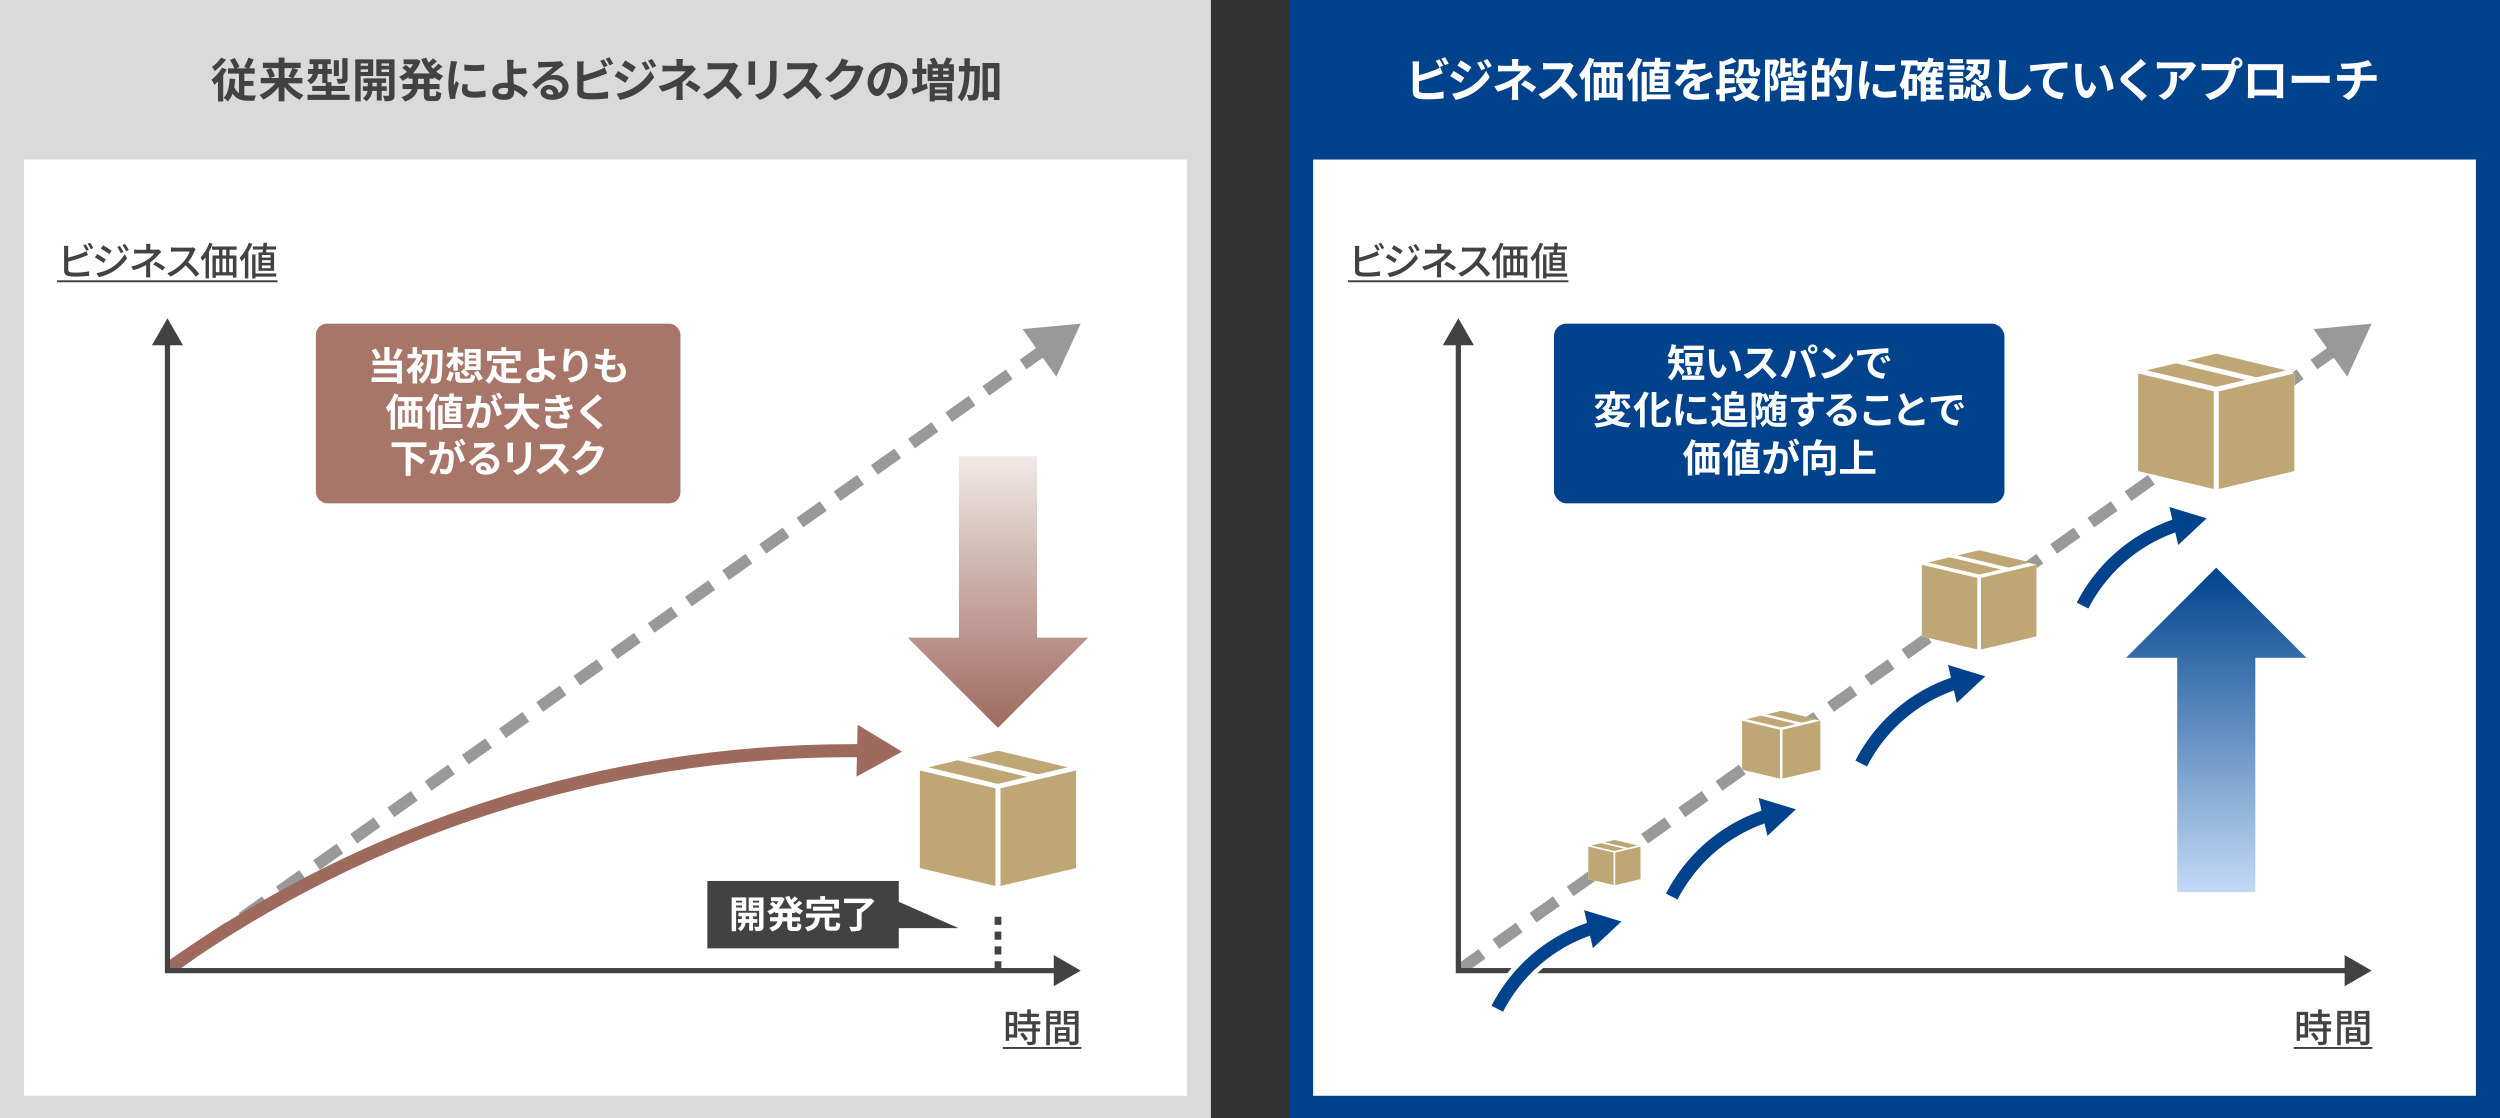 <svg xmlns="http://www.w3.org/2000/svg" xmlns:xlink="http://www.w3.org/1999/xlink" width="1920" height="858.75" viewBox="0 0 1920 858.75"><rect x="0" y="0" width="1920" height="858.75" fill="#333333" stroke="none"/><defs><style>.a{fill:#00428b;}.b{fill:#fff;}.c,.g,.i,.k,.n,.o,.q,.r{fill:none;stroke-miterlimit:10;}.c{stroke:#999;stroke-width:9px;stroke-dasharray:22 13;}.d{fill:#999;}.e{fill:#dadada;}.f{fill:#424242;}.g,.i{stroke-width:60px;}.g{stroke:url(#a);}.h{fill:url(#b);}.i{stroke:url(#c);}.j{fill:url(#d);}.k,.n{stroke:#424242;}.k{stroke-width:4px;}.l{fill:#bea775;}.m{fill:#a87569;}.n{stroke-width:5.18px;stroke-dasharray:6.21 5.18;}.o{stroke:#9e6a5e;stroke-linecap:round;}.o,.q{stroke-width:10px;}.p{fill:#9e6a5e;}.q{stroke:#00428b;}.r{stroke:#fff;stroke-width:17px;}</style><linearGradient id="a" x1="1702.07" y1="685.18" x2="1702.07" y2="435.94" gradientUnits="userSpaceOnUse"><stop offset="0" stop-color="#c3daf5"/><stop offset="1" stop-color="#00438d"/></linearGradient><linearGradient id="b" x1="1702.07" y1="685.18" x2="1702.07" y2="435.94" xlink:href="#a"/><linearGradient id="c" x1="766.45" y1="350.35" x2="766.45" y2="558.98" gradientUnits="userSpaceOnUse"><stop offset="0" stop-color="#f1e9e7"/><stop offset="1" stop-color="#9e6a5e"/></linearGradient><linearGradient id="d" x1="766.45" y1="350.35" x2="766.45" y2="558.98" xlink:href="#c"/></defs><rect class="a" x="990" width="930" height="858.75"/><rect class="b" x="1008.49" y="122.52" width="893.01" height="719.04"/><line class="c" x1="1795.07" y1="267.23" x2="1122.4" y2="743.76"/><polygon class="d" points="1776.74 252.72 1821.42 248.56 1802.68 289.34 1776.74 252.72"/><rect class="e" width="930" height="858.75"/><rect class="b" x="18.49" y="122.52" width="893.01" height="719.04"/><line class="c" x1="803.65" y1="267.23" x2="130.98" y2="743.76"/><polygon class="d" points="785.32 252.72 830 248.56 811.26 289.34 785.32 252.72"/><path class="f" d="M1043.81,207.05c0,1.44.63,1.8,2,2.1a25.87,25.87,0,0,0,3.75.21,49.6,49.6,0,0,0,10.32-1v3.45a87,87,0,0,1-10.5.6,32.69,32.69,0,0,1-4.92-.3c-2.43-.45-3.81-1.65-3.81-4.17V191.51a17.16,17.16,0,0,0-.21-2.7H1044a19.75,19.75,0,0,0-.18,2.7v6.3a82.38,82.38,0,0,0,11-3.51,16.57,16.57,0,0,0,2.91-1.47l1.32,3c-1,.39-2.19.93-3.15,1.26a115.87,115.87,0,0,1-12,3.81Zm13.89-14.43a41.11,41.11,0,0,0-2.4-4.14l1.92-.81a43.47,43.47,0,0,1,2.43,4.11Zm2.94-6.21a39.83,39.83,0,0,1,2.46,4.08l-1.95.84a28,28,0,0,0-2.43-4.11Z"/><path class="f" d="M1072.71,199.25l-1.74,2.67a74.48,74.48,0,0,0-6.66-4.2l1.71-2.58C1067.88,196.16,1071.3,198.26,1072.71,199.25Zm3,7.05a30.63,30.63,0,0,0,11.49-11.13l1.83,3.18a35.71,35.71,0,0,1-11.73,10.74,35.15,35.15,0,0,1-10,3.72l-1.77-3.09A32.94,32.94,0,0,0,1075.74,206.3Zm1.5-13.68-1.8,2.58c-1.53-1.11-4.74-3.21-6.57-4.26l1.71-2.58C1072.44,189.38,1075.8,191.6,1077.24,192.62Zm9,.87-2.1.93a28.74,28.74,0,0,0-2.7-4.71l2-.87A52.82,52.82,0,0,1,1086.24,193.49Zm4.11-1.53-2.1.93a29.15,29.15,0,0,0-2.82-4.62l2.07-.87A43.94,43.94,0,0,1,1090.35,192Z"/><path class="f" d="M1106.73,209.45c0,1.11.09,2.61.15,3.54h-3.42a31.23,31.23,0,0,0,.21-3.54c0-1.62,0-4,0-5.94a48.89,48.89,0,0,1-9.75,4l-1.82-2.79a36.51,36.51,0,0,0,12.2-5.07,22.51,22.51,0,0,0,5.64-5h-11.76c-1.08,0-2.85.06-3.78.12v-3.12c1,.12,2.7.18,3.72.18h5.58V190a18.22,18.22,0,0,0-.18-2.7H1107a24,24,0,0,0-.18,2.7v1.77h4.38a7.57,7.57,0,0,0,2.13-.24l2,1.89c-.63.66-1.41,1.47-2,2.1a40.35,40.35,0,0,1-6.6,6.09Zm4.29-8.55a71.72,71.72,0,0,1,7.23,4.32l-2,2.61a51.64,51.64,0,0,0-7.2-4.68Z"/><path class="f" d="M1141.7,191.33a10.36,10.36,0,0,0-.87,1.56,41.06,41.06,0,0,1-4.92,8.55,79.74,79.74,0,0,1,8.58,8.79l-2.67,2.34a64.89,64.89,0,0,0-7.92-8.76,38.39,38.39,0,0,1-11.55,8.61l-2.43-2.52a33.71,33.71,0,0,0,12.33-8.79,24.68,24.68,0,0,0,4.77-7.92h-11c-1.17,0-2.79.15-3.27.18V190a32.1,32.1,0,0,0,3.27.21h11.13a9.1,9.1,0,0,0,2.61-.3Z"/><path class="f" d="M1154.67,187.22a45.08,45.08,0,0,1-2.79,6.15v20.49h-2.61V197.54a29.62,29.62,0,0,1-2.37,2.88,22.94,22.94,0,0,0-1.46-2.73,32.3,32.3,0,0,0,6.71-11.28Zm13,4.59v4.38H1173v17h-2.7v-1.68h-13.11v1.83h-2.58V196.19h5v-4.38h-5.37v-2.52h18.93v2.52Zm-10.53,17.25h2.7V198.68h-2.7Zm7.89-17.25h-2.82v4.38h2.82Zm-2.82,6.87v10.38h2.82V198.68Zm8,0h-2.85v10.38h2.85Z"/><path class="f" d="M1185.14,187.25a48.42,48.42,0,0,1-3,6.33v20.25h-2.64V197.72a34.82,34.82,0,0,1-2.58,3.12,21.71,21.71,0,0,0-1.53-2.82,33.34,33.34,0,0,0,7.11-11.55Zm18.42,25.17h-15.9v1.44h-2.58V195.41h2.58V210h15.9Zm-10.47-18.6c.09-.66.18-1.41.24-2.16h-7.71v-2.4h7.92c.09-1,.15-2,.21-2.91l2.76.15c-.06.87-.15,1.83-.24,2.76h7.11v2.4H1196c-.12.75-.21,1.5-.3,2.16h6.15V208H1190V193.82Zm6.12,2h-6.66v2h6.66Zm0,4h-6.66v2h6.66Zm0,4h-6.66V206h6.66Z"/><path class="f" d="M1035.26,216.77v-1.5h169.29v1.5Z"/><path class="f" d="M1772.66,796.89h-6.24v2.52h-2.58V777.06h8.82Zm-6.24-17.31v6h3.6v-6Zm3.6,14.82v-6.33h-3.6v6.33Zm16.89-7.65v3h3.2v2.46h-3.2v7.38c0,1.44-.33,2.19-1.32,2.61a14.78,14.78,0,0,1-4.92.45,10.8,10.8,0,0,0-.9-2.61c1.68.06,3.32.06,3.77.06s.63-.15.63-.57v-7.32h-10.91v-2.46h10.91v-3h-11v-2.46h7.13V781h-6v-2.43h6v-3.42h2.79v3.42h6.18V781h-6.18v3.3h7.29v2.46Zm-9.84,6.21a22.4,22.4,0,0,1,3.75,5l-2.37,1.44a22.56,22.56,0,0,0-3.63-5.13Z"/><path class="f" d="M1797.71,786.81v15.9H1795V776.37H1806v10.44Zm0-8.34v2.07h5.67v-2.07Zm5.67,6.27v-2.22h-5.67v2.22Zm16.34,14.49c0,1.59-.33,2.49-1.41,3s-2.69.48-5.22.48a12,12,0,0,0-.87-2.73h-8.09v1.5h-2.55V788.88h11.25v11c1.46.06,2.91,0,3.38,0s.7-.18.7-.69V786.87h-8.53v-10.5h11.34ZM1804.13,791v2.34h6.08V791Zm6.08,6.87v-2.49h-6.08v2.49Zm.84-19.38v2.07h5.86v-2.07Zm5.86,6.33v-2.28h-5.86v2.28Z"/><path class="f" d="M1761.56,805.59v-1.5H1822v1.5Z"/><line class="g" x1="1702.07" y1="495.88" x2="1702.07" y2="685.18"/><polygon class="h" points="1771.32 505.17 1632.82 505.17 1702.06 435.94 1771.32 505.17"/><line class="i" x1="766.45" y1="499.04" x2="766.45" y2="350.35"/><polygon class="j" points="697.2 489.75 835.69 489.75 766.45 558.98 697.2 489.75"/><polyline class="k" points="1804.2 745.45 1120.02 745.45 1120.02 261.67"/><polygon class="f" points="1800.69 733.48 1821.42 745.45 1800.69 757.41 1800.69 733.48"/><polygon class="f" points="1131.98 265.17 1120.02 244.45 1108.05 265.17 1131.98 265.17"/><polygon class="b" points="1239.86 645.2 1219.98 650.25 1219.98 675.09 1239.86 679.64 1259.73 675.09 1259.73 650.25 1239.86 645.2"/><path class="l" d="M1229.51,647.53l17.85,4.27-7.5,1.77-17.9-4.23Zm2.78-.66,17.85,4.27,7.61-1.8-17.89-4.28Zm8.21,32.91,19.39-4.58v-25l-19.39,4.58Zm-20.68-29.62v25l19.39,4.58v-25Z"/><polygon class="b" points="1367.97 545.91 1337.91 553.55 1337.91 591.11 1367.97 597.99 1398.03 591.11 1398.03 553.55 1367.97 545.91"/><path class="l" d="M1352.46,549.62l26.77,6.39L1368,558.67l-26.85-6.35Zm4.16-1,26.78,6.4,11.42-2.7L1368,545.91ZM1368.94,598l29.09-6.88V553.55l-29.09,6.88Zm-31-44.44v37.56L1367,598V560.43Z"/><polygon class="b" points="1520.05 422.6 1476.05 433.78 1476.05 488.77 1520.05 498.84 1564.05 488.77 1564.05 433.78 1520.05 422.6"/><path class="l" d="M1497.34,428l39.19,9.36-16.48,3.9-39.3-9.3Zm6.08-1.46,39.22,9.37,16.71-3.95-39.3-9.39Zm18,72.27,42.59-10.07v-55l-42.59,10.08Zm-45.41-65.06v55l42.58,10.07v-55Z"/><polygon class="b" points="1702.07 271.57 1642.07 286.82 1642.07 361.8 1702.07 375.53 1762.07 361.8 1762.07 286.82 1702.07 271.57"/><path class="l" d="M1671.1,279l53.44,12.76-22.47,5.32-53.59-12.68Zm8.3-2,53.48,12.77,22.78-5.39-53.59-12.8Zm24.6,98.54,58.07-13.73v-75L1704,300.56Zm-61.93-88.71v75l58.07,13.73v-75Z"/><polygon class="b" points="766.45 576.49 706.45 591.74 706.45 666.72 766.45 680.45 826.45 666.72 826.45 591.74 766.45 576.49"/><path class="l" d="M735.48,583.89l53.44,12.77L766.45,602,712.86,589.3Zm8.3-2,53.48,12.77L820,589.3l-53.59-12.81Zm24.6,98.54,58.07-13.73v-75l-58.07,13.74Zm-61.93-88.71v75l58.07,13.73v-75Z"/><rect class="a" x="1193.42" y="248.57" width="346" height="138" rx="9.53"/><path class="f" d="M52.39,207.05c0,1.44.63,1.8,2,2.1a25.87,25.87,0,0,0,3.75.21,49.6,49.6,0,0,0,10.32-1v3.45a87,87,0,0,1-10.5.6,32.69,32.69,0,0,1-4.92-.3c-2.43-.45-3.81-1.65-3.81-4.17V191.51a17.16,17.16,0,0,0-.21-2.7h3.51a19.75,19.75,0,0,0-.18,2.7v6.3a82.38,82.38,0,0,0,11-3.51,16.57,16.57,0,0,0,2.91-1.47l1.32,3c-1,.39-2.19.93-3.15,1.26a115.87,115.87,0,0,1-12,3.81Zm13.89-14.43a41.11,41.11,0,0,0-2.4-4.14l1.92-.81a43.47,43.47,0,0,1,2.43,4.11Zm2.94-6.21a39.83,39.83,0,0,1,2.46,4.08l-2,.84a28,28,0,0,0-2.43-4.11Z"/><path class="f" d="M81.29,199.25l-1.74,2.67a74.48,74.48,0,0,0-6.66-4.2l1.71-2.58C76.46,196.16,79.88,198.26,81.29,199.25Zm3,7.05a30.63,30.63,0,0,0,11.49-11.13l1.83,3.18a35.71,35.71,0,0,1-11.73,10.74,35.15,35.15,0,0,1-10,3.72l-1.77-3.09A32.94,32.94,0,0,0,84.32,206.3Zm1.5-13.68L84,195.2c-1.53-1.11-4.74-3.21-6.57-4.26l1.71-2.58C81,189.38,84.38,191.6,85.82,192.62Zm9,.87-2.1.93a28.74,28.74,0,0,0-2.7-4.71l2-.87A52.82,52.82,0,0,1,94.82,193.49ZM98.93,192l-2.1.93A29.15,29.15,0,0,0,94,188.27l2.07-.87A43.94,43.94,0,0,1,98.93,192Z"/><path class="f" d="M115.32,209.45c0,1.11.09,2.61.15,3.54h-3.42a31.23,31.23,0,0,0,.21-3.54c0-1.62,0-4,0-5.94a48.89,48.89,0,0,1-9.75,4l-1.83-2.79a36.49,36.49,0,0,0,12.21-5.07,22.51,22.51,0,0,0,5.64-5H106.8c-1.08,0-2.85.06-3.78.12v-3.12c1,.12,2.7.18,3.72.18h5.58V190a18.22,18.22,0,0,0-.18-2.7h3.42a24,24,0,0,0-.18,2.7v1.77h4.38a7.62,7.62,0,0,0,2.13-.24l2,1.89c-.64.66-1.41,1.47-2,2.1a40.35,40.35,0,0,1-6.6,6.09Zm4.29-8.55a72.85,72.85,0,0,1,7.23,4.32l-2,2.61a51.64,51.64,0,0,0-7.2-4.68Z"/><path class="f" d="M150.28,191.33a10.36,10.36,0,0,0-.87,1.56,41.06,41.06,0,0,1-4.92,8.55,79.74,79.74,0,0,1,8.58,8.79l-2.67,2.34a64.89,64.89,0,0,0-7.92-8.76,38.39,38.39,0,0,1-11.55,8.61l-2.43-2.52a33.71,33.71,0,0,0,12.33-8.79,24.68,24.68,0,0,0,4.77-7.92h-11c-1.17,0-2.79.15-3.27.18V190a32.1,32.1,0,0,0,3.27.21h11.13a9.1,9.1,0,0,0,2.61-.3Z"/><path class="f" d="M163.26,187.22a45.08,45.08,0,0,1-2.79,6.15v20.49h-2.61V197.54a29.62,29.62,0,0,1-2.37,2.88,24.64,24.64,0,0,0-1.47-2.73,32.32,32.32,0,0,0,6.72-11.28Zm13.05,4.59v4.38h5.28v17h-2.71v-1.68h-13.1v1.83H163.2V196.19h5v-4.38h-5.37v-2.52h18.92v2.52Zm-10.53,17.25h2.7V198.68h-2.7Zm7.89-17.25h-2.82v4.38h2.82Zm-2.82,6.87v10.38h2.82V198.68Zm8,0H176v10.38h2.84Z"/><path class="f" d="M193.72,187.25a48.42,48.42,0,0,1-3,6.33v20.25h-2.64V197.72a34.82,34.82,0,0,1-2.58,3.12A21.71,21.71,0,0,0,184,198a33.34,33.34,0,0,0,7.11-11.55Zm18.42,25.17h-15.9v1.44h-2.58V195.41h2.58V210h15.9Zm-10.47-18.6c.09-.66.18-1.41.24-2.16H194.2v-2.4h7.92c.09-1,.15-2,.21-2.91l2.76.15c-.06.87-.15,1.83-.24,2.76H212v2.4h-7.35c-.12.75-.21,1.5-.3,2.16h6.15V208H198.55V193.82Zm6.12,2h-6.66v2h6.66Zm0,4h-6.66v2h6.66Zm0,4h-6.66V206h6.66Z"/><path class="f" d="M43.84,216.77v-1.5H213.13v1.5Z"/><path class="f" d="M781.24,796.89H775v2.52h-2.58V777.06h8.82ZM775,779.58v6h3.6v-6Zm3.6,14.82v-6.33H775v6.33Zm16.89-7.65v3h3.21v2.46h-3.21v7.38c0,1.44-.33,2.19-1.32,2.61a14.75,14.75,0,0,1-4.92.45,10.39,10.39,0,0,0-.9-2.61c1.68.06,3.33.06,3.78.06s.63-.15.63-.57v-7.32H781.84v-2.46h10.92v-3h-11v-2.46h7.14V781h-6v-2.43h6v-3.42h2.79v3.42h6.18V781h-6.18v3.3H799v2.46ZM785.65,793a22.09,22.09,0,0,1,3.75,5L787,799.38a22.25,22.25,0,0,0-3.63-5.13Z"/><path class="f" d="M806.29,786.81v15.9h-2.76V776.37H814.6v10.44Zm0-8.34v2.07H812v-2.07Zm5.67,6.27v-2.22h-5.67v2.22Zm16.35,14.49c0,1.59-.33,2.49-1.41,3s-2.7.48-5.22.48a12.5,12.5,0,0,0-.87-2.73h-8.1v1.5h-2.55V788.88h11.25v11c1.47.06,2.91,0,3.39,0s.69-.18.69-.69V786.87H817v-10.5h11.34ZM812.71,791v2.34h6.09V791Zm6.09,6.87v-2.49h-6.09v2.49Zm.84-19.38v2.07h5.85v-2.07Zm5.85,6.33v-2.28h-5.85v2.28Z"/><path class="f" d="M770.14,805.59v-1.5h60.39v1.5Z"/><rect class="m" x="242.59" y="248.57" width="280" height="138" rx="8.57"/><line class="n" x1="766.45" y1="744.45" x2="766.45" y2="699.45"/><rect class="f" x="543.25" y="676.57" width="147" height="51.77"/><polygon class="f" points="736.22 712.82 686.22 690.82 686.22 712.82 736.22 712.82"/><path class="o" d="M133.86,740.8C281.17,637.28,460.7,576.51,654.43,576.51q4.82,0,9.61,0"/><polygon class="p" points="657.76 596.47 692.74 577.3 658.65 556.59 657.76 596.47"/><path class="q" d="M1283.94,688.56a125.27,125.27,0,0,1,74.25-62.43"/><polygon class="a" points="1357.38 642 1379.23 621.57 1350.61 612.85 1357.38 642"/><path class="q" d="M1429.41,586.4A125.26,125.26,0,0,1,1503.65,524"/><polygon class="a" points="1502.84 539.84 1524.69 519.42 1496.08 510.7 1502.84 539.84"/><path class="q" d="M1599.42,465.1a125.27,125.27,0,0,1,74.25-62.43"/><polygon class="a" points="1672.86 418.54 1694.71 398.11 1666.09 389.39 1672.86 418.54"/><path class="r" d="M1149.93,774.72a125,125,0,0,1,95.28-67"/><path class="q" d="M1149.93,774.72a125.25,125.25,0,0,1,74.24-62.43"/><polygon class="a" points="1223.36 728.16 1245.21 707.73 1216.6 699.01 1223.36 728.16"/><polyline class="k" points="812.78 745.45 128.6 745.45 128.6 261.67"/><polygon class="f" points="809.28 733.48 830 745.45 809.28 757.41 809.28 733.48"/><polygon class="f" points="140.56 265.17 128.6 244.45 116.63 265.17 140.56 265.17"/><path class="f" d="M174.15,53.36a47.06,47.06,0,0,1-2.72,4.35V77.94h-4V62.54a31.17,31.17,0,0,1-2.8,2.66,26,26,0,0,0-2.22-4,30.58,30.58,0,0,0,8-9.25Zm-.61-7.6A44,44,0,0,1,165,54.55a32.53,32.53,0,0,0-2.22-3.13,29.94,29.94,0,0,0,7-7.13Zm14.11,27.36a21.57,21.57,0,0,0,3,.22c1,0,4.69,0,5.94,0a14.05,14.05,0,0,0-1.25,4h-5c-4.91,0-8.92-1.19-11.75-5.54A17.11,17.11,0,0,1,175,78a19.86,19.86,0,0,0-3.26-2.92c3.29-3.13,4.33-8.46,4.62-14.72l4.26.29a58.09,58.09,0,0,1-.68,6,10.31,10.31,0,0,0,3.58,4.86v-15h-8.42V52.46H180a46,46,0,0,0-3.37-6.41l3.51-1.55a39.41,39.41,0,0,1,3.8,6.84l-2.29,1.12h8.56l-2.76-1a40.58,40.58,0,0,0,3.33-7.17l4.15,1.44c-1.18,2.41-2.47,4.93-3.58,6.77h4.3v4.07h-8v5.58h7V66h-7Z"/><path class="f" d="M221.05,64a33.21,33.21,0,0,0,12.14,9.07,19.41,19.41,0,0,0-3,3.6,36.23,36.23,0,0,1-11.71-9.86v11H214v-11a37.23,37.23,0,0,1-11.75,9.72,20,20,0,0,0-3-3.6,34,34,0,0,0,12.25-9H200.24V59.87H207a25.44,25.44,0,0,0-2.68-6.19l3.69-1.4h-6.09v-4.1H214V44.25h4.51v3.93H230.9v4.1h-6l4.12,1.22a64.92,64.92,0,0,1-3.76,6.37h6.95V64Zm-12.89-11.7a25.59,25.59,0,0,1,3,6.26l-3.4,1.33H214V52.28Zm10.35,0v7.59h6l-3-1a41.44,41.44,0,0,0,3-6.55Z"/><path class="f" d="M268.47,72.76v4H236.2v-4h14V69.88H239.82V66h10.35V63.73h-2.65V56.81h-3.29a11,11,0,0,1-5.63,7.89,18.39,18.39,0,0,0-2.79-3,8,8,0,0,0,4.37-4.9h-3.62V53h4.05V49.26h-2.83V45.51H254v3.75H251.5V53h3.36v3.77H251.5v6.3h3.08V66h10.35v3.89H254.58v2.88ZM247.52,53V49.26h-3V53Zm12.75,5.43h-3.9V46.3h3.9ZM266.93,60c0,2-.36,3-1.72,3.6s-3.11.68-5.62.68a16.43,16.43,0,0,0-1.25-3.78c1.61.07,3.33.07,3.86,0s.68-.15.68-.61V44.65h4.05Z"/><path class="f" d="M277,58.36V77.87h-4.15V45.62h13.78V58.36Zm0-9.68v1.84h5.62V48.68Zm5.62,6.59v-2H277v2Zm10.5,14.5v7.42h-3.73V69.77h-3.44a11.76,11.76,0,0,1-4.58,8.07,15.91,15.91,0,0,0-2.72-2.45,8.45,8.45,0,0,0,3.65-5.62h-3.62V66.28h3.76v-2.7h-3.26V60.2h17.3v3.38h-3.36v2.7H297v3.49Zm-3.73-3.49v-2.7H286v2.7ZM303,72.87c0,2.19-.4,3.38-1.69,4.07s-3.15.82-5.87.82a15.24,15.24,0,0,0-1.29-4.24c1.61.07,3.37.07,3.9,0s.76-.21.76-.72V58.43H289V45.62h14ZM293,48.68v1.84h5.81V48.68Zm5.81,6.66V53.29H293v2.05Z"/><path class="f" d="M329.93,60.45v4.07h7.63v3.92h-7.63v3.89c0,1.29.14,1.51,1.14,1.51h2.76c.93,0,1.11-.72,1.26-4.1a10.47,10.47,0,0,0,3.83,1.69c-.43,4.75-1.54,6.19-4.69,6.19h-3.91c-3.87,0-4.83-1.26-4.83-5.26V68.44h-4.73C320,72.22,317.61,75.78,311,78a15.68,15.68,0,0,0-2.72-3.42c4.94-1.52,7.09-3.75,8-6.16h-7.09V64.52h7.66V60.45h-3V59.26a29.25,29.25,0,0,1-4.76,2.85,18.27,18.27,0,0,0-2.58-3.24,22.44,22.44,0,0,0,5.95-3.71,39.17,39.17,0,0,0-3.55-3.06l2.69-2.23c1.07.75,2.43,1.8,3.43,2.66a20,20,0,0,0,2.26-3.24h-7.31V45.62h9.35l.75-.14,2.87,1.33a24.65,24.65,0,0,1-5.84,9.57h13a32.68,32.68,0,0,1-6.52-11l3.83-1.08a24.49,24.49,0,0,0,1.79,3.85,34.72,34.72,0,0,0,3.19-3.35l3.22,2.31c-1.47,1.33-3.12,2.73-4.58,3.81a23.42,23.42,0,0,0,1.61,1.87,34.71,34.71,0,0,0,4-3.88l3.11,2.23A56.41,56.41,0,0,1,335,55a21.68,21.68,0,0,0,5.55,3.28A16.52,16.52,0,0,0,337.59,62a25.56,25.56,0,0,1-4.4-2.7v1.15Zm-4.44,0h-4.41v4.07h4.41Z"/><path class="f" d="M351.12,47.28c-.28.72-.71,2.52-.86,3.16a88.93,88.93,0,0,0-1.72,13.07,16.84,16.84,0,0,0,.15,2.3c.5-1.26,1.07-2.44,1.57-3.6l2.22,1.73a87.43,87.43,0,0,0-2.54,8.75,10.05,10.05,0,0,0-.21,1.65c0,.4,0,1,.07,1.48l-4.08.29a45.57,45.57,0,0,1-1.4-11.66,98.18,98.18,0,0,1,1.47-14.11,27.43,27.43,0,0,0,.36-3.5Zm8.31,17.6a12,12,0,0,0-.43,3c0,1.58,1.36,2.51,4.94,2.51a40.6,40.6,0,0,0,8.89-.93l.1,4.82a49.15,49.15,0,0,1-9.17.72c-6.12,0-9-2.23-9-5.86a22,22,0,0,1,.61-4.65Zm12.39-15.26v4.6a96.67,96.67,0,0,1-15.22,0l0-4.6A72.6,72.6,0,0,0,371.82,49.62Z"/><path class="f" d="M402.71,74.92a27.25,27.25,0,0,0-7.84-5.58c0,.47,0,.87,0,1.22,0,3.14-1.62,6.16-7.56,6.16-5.05,0-9.2-1.66-9.2-6.51,0-3.71,3.15-6.66,9.66-6.66a20.92,20.92,0,0,1,2.12.1c-.11-2.77-.25-5.83-.25-7.7,0-2.16,0-4.28-.07-5.79a23.53,23.53,0,0,0-.36-4.18h5.33c-.14,1-.25,2.77-.32,4.18v2.59c2.79-.08,6.95-.22,9.88-.54l.18,4.24c-3,.29-7.19.44-10.06.51.07,2.16.22,5,.39,7.59a28,28,0,0,1,10.78,6.12Zm-12.64-7.13a19.86,19.86,0,0,0-2.94-.25c-2.75,0-4.4.94-4.4,2.45,0,1.76,1.79,2.41,4.26,2.41,2.29,0,3.12-1,3.12-3.38C390.11,68.69,390.11,68.26,390.07,67.79Z"/><path class="f" d="M433,50.05c-.86.54-1.68,1.08-2.47,1.62-1.89,1.33-5.62,4.5-7.84,6.3a11.67,11.67,0,0,1,3.33-.4c6,0,10.6,3.78,10.6,9,0,5.62-4.26,10.08-12.82,10.08-4.94,0-8.67-2.27-8.67-5.83,0-2.88,2.62-5.54,6.38-5.54,4.37,0,7,2.7,7.55,6.08a5.2,5.2,0,0,0,2.91-4.86c0-3.2-3.23-5.36-7.35-5.36-5.44,0-9,2.91-12.78,7.23L408.58,65c2.5-2.06,6.76-5.69,8.88-7.42s5.66-4.64,7.41-6.19c-1.83,0-6.7.25-8.56.4a22.83,22.83,0,0,0-2.9.28l-.14-4.64a31.59,31.59,0,0,0,3.22.18c1.86,0,9.45-.18,11.46-.36a17,17,0,0,0,2.72-.36Zm-8,22.42c-.21-2.3-1.54-3.81-3.47-3.81-1.33,0-2.19.79-2.19,1.69,0,1.33,1.51,2.23,3.59,2.23A16.7,16.7,0,0,0,424.94,72.47Z"/><path class="f" d="M448.05,69.05c0,1.55.72,2,2.33,2.27a33.91,33.91,0,0,0,4.15.22A60.39,60.39,0,0,0,467,70.28v5.25a100,100,0,0,1-12.74.76,39.42,39.42,0,0,1-6-.43c-3.12-.54-4.91-2.27-4.91-5.37V50.88a32.24,32.24,0,0,0-.28-3.75h5.3a27.59,27.59,0,0,0-.29,3.75v6.8a90.42,90.42,0,0,0,12.39-4,22.78,22.78,0,0,0,3.9-1.94l1.94,4.57c-1.4.58-3,1.26-4.19,1.69a122.7,122.7,0,0,1-14,4.39Zm15.69-17.31a40,40,0,0,0-2.8-5l2.83-1.19c.9,1.34,2.19,3.6,2.87,4.94ZM468,44a47.81,47.81,0,0,1,2.9,4.9l-2.83,1.22a37.8,37.8,0,0,0-2.9-5Z"/><path class="f" d="M482.86,59.69l-2.62,4c-2-1.44-5.76-3.86-8.16-5.15l2.58-4C477.09,55.92,481,58.4,482.86,59.69Zm2.86,8.21a36.32,36.32,0,0,0,13.93-13.5l2.76,4.9a43.26,43.26,0,0,1-14.22,13,44.69,44.69,0,0,1-12,4.42L473.55,72A38.33,38.33,0,0,0,485.72,67.9Zm2.62-16.34-2.65,4c-2-1.4-5.73-3.82-8.1-5.15l2.58-4C482.54,47.71,486.47,50.26,488.34,51.56ZM499,52.67,495.89,54a32.29,32.29,0,0,0-3.15-5.65l3-1.26A53.65,53.65,0,0,1,499,52.67Zm5-1.94-3,1.37a34.45,34.45,0,0,0-3.37-5.47l3.05-1.26A46.67,46.67,0,0,1,504,50.73Z"/><path class="f" d="M534.48,53.07c-.89.9-2,2.12-2.75,3a53.45,53.45,0,0,1-7.53,7c0,2.88,0,6.81,0,9.07,0,1.44.14,3.5.25,4.61h-5.16a40.1,40.1,0,0,0,.29-4.61V66a63.32,63.32,0,0,1-11,4.43l-2.75-4.25a44.07,44.07,0,0,0,14.61-6,22.88,22.88,0,0,0,6-5.4h-13c-1.29,0-3.54.07-4.65.18V50.26a32.9,32.9,0,0,0,4.58.26h6.19V48.64a23.94,23.94,0,0,0-.21-3.31h5.12a29.28,29.28,0,0,0-.21,3.31v1.88h4.29a10.82,10.82,0,0,0,3-.36Zm-5.05,8.57a79.72,79.72,0,0,1,8.6,5.22l-3,4a56.07,56.07,0,0,0-8.56-5.73Z"/><path class="f" d="M566.91,50.34a17.11,17.11,0,0,0-1.25,2.23,53,53,0,0,1-5.62,9.9,101.87,101.87,0,0,1,10,10.29l-4.09,3.56a80.52,80.52,0,0,0-9-10.18,47.33,47.33,0,0,1-13.46,10.11l-3.69-3.89A40.57,40.57,0,0,0,554.45,62a28,28,0,0,0,5.34-8.82H547.65c-1.51,0-3.48.22-4.23.26V48.36a40.94,40.94,0,0,0,4.23.25h12.6a13,13,0,0,0,3.73-.47Z"/><path class="f" d="M580,47.13a26.32,26.32,0,0,0-.11,2.74V62c0,.9,0,2.31.11,3.14h-5.3c0-.69.17-2.09.17-3.17V49.87a24,24,0,0,0-.14-2.74Zm16.51-.32c-.08,1-.15,2.16-.15,3.6v7.12c0,7.74-1.5,11.06-4.15,14a21,21,0,0,1-8.7,5.22l-3.76-4c3.58-.83,6.58-2.2,8.77-4.54,2.43-2.7,2.9-5.4,2.9-11V50.41a26.13,26.13,0,0,0-.21-3.6Z"/><path class="f" d="M628.09,50.34a17.11,17.11,0,0,0-1.25,2.23,53,53,0,0,1-5.62,9.9,100.78,100.78,0,0,1,10,10.29l-4.08,3.56a81.44,81.44,0,0,0-9-10.18,47.19,47.19,0,0,1-13.46,10.11L601,72.36A40.57,40.57,0,0,0,615.63,62,28,28,0,0,0,621,53.21H608.83c-1.51,0-3.48.22-4.23.26V48.36a40.94,40.94,0,0,0,4.23.25h12.6a13,13,0,0,0,3.73-.47Z"/><path class="f" d="M663.3,52.35a15.17,15.17,0,0,0-1.18,2.59,37.66,37.66,0,0,1-6.23,12c-3.4,4.18-7.74,7.46-14.47,10.16l-4.23-3.82c7.35-2.2,11.32-5.33,14.44-8.89a25.67,25.67,0,0,0,5.08-9.83H646.65a40.94,40.94,0,0,1-9,8.71l-4-3a31.73,31.73,0,0,0,11.18-11.59,17.69,17.69,0,0,0,1.61-3.78l5.23,1.72c-.86,1.26-1.76,2.88-2.19,3.68l-.1.18h7.19a11.12,11.12,0,0,0,3.12-.44Z"/><path class="f" d="M680.8,72c1.36-.19,2.36-.37,3.29-.58,4.55-1.08,8.06-4.36,8.06-9.54,0-4.93-2.65-8.6-7.41-9.43a76.55,76.55,0,0,1-2.12,9.68c-2.11,7.2-5.19,11.59-9.06,11.59s-7.23-4.35-7.23-10.36c0-8.21,7.13-15.27,16.33-15.27C691.43,48.1,697,54.26,697,62c0,7.49-4.58,12.82-13.53,14.19ZM678,61.21a58.08,58.08,0,0,0,1.9-8.64,11.15,11.15,0,0,0-9,10.33c0,3.6,1.43,5.36,2.76,5.36S676.61,66,678,61.21Z"/><path class="f" d="M708.21,65.35l3.47-1.3.86,3.92c-3.76,1.55-7.88,3.24-11.13,4.54l-1.47-4.36c1.21-.36,2.68-.86,4.33-1.44V56.85h-3.54V52.78h3.54V44.72h3.94v8.06h3.29v4.07h-3.29Zm24.39-16V62.25H712.44V49.33H716a26.23,26.23,0,0,0-2.05-3.82l3.62-1.26A19.79,19.79,0,0,1,720.21,49l-.9.33h6l-.79-.25a29,29,0,0,0,2.37-5l4.37,1.08c-.93,1.51-1.86,3-2.72,4.14ZM714,63.69h17.29V77.84h-4.12v-1h-9.23v1.08H714Zm2.25-11.19v1.83h4.19V52.5Zm0,6.58h4.19V57.25h-4.19Zm1.69,8v1.62h9.23V67.07Zm9.23,6.34V71.75h-9.23v1.66Zm1.44-20.91h-4.26v1.83h4.26Zm0,4.75h-4.26v1.83h4.26Z"/><path class="f" d="M752.59,50.7s0,1.4,0,1.94c-.32,15.33-.57,20.84-1.68,22.5A3.83,3.83,0,0,1,748.11,77a19.88,19.88,0,0,1-4.33.15,10.57,10.57,0,0,0-1.22-4.29c1.43.11,2.72.15,3.4.15a1.31,1.31,0,0,0,1.22-.65c.68-1,1-5.44,1.18-17.46h-3.62c-.36,9.61-1.61,17.68-6.23,23a11.3,11.3,0,0,0-3.11-3.13c4-4.57,5-11.45,5.22-19.87h-4.15V50.7h4.19c0-1.91,0-3.89,0-5.94h4.19c0,2,0,4,0,5.94Zm15-2.34v28.5h-4.27V74.63h-4.62v2.49h-4.11V48.36Zm-4.27,22.13v-18h-4.62v18Z"/><path class="b" d="M1089.74,69.05c0,1.55.71,2,2.33,2.27a33.91,33.91,0,0,0,4.15.22,60.46,60.46,0,0,0,12.46-1.26v5.25a100,100,0,0,1-12.75.76,39.38,39.38,0,0,1-6-.43c-3.12-.54-4.91-2.27-4.91-5.37V50.88a30.36,30.36,0,0,0-.29-3.75h5.3a29.23,29.23,0,0,0-.28,3.75v6.8a90.88,90.88,0,0,0,12.39-4,22.78,22.78,0,0,0,3.9-1.94l1.94,4.57c-1.4.58-3,1.26-4.19,1.69a123.33,123.33,0,0,1-14,4.39Zm15.68-17.31a38.65,38.65,0,0,0-2.79-5l2.83-1.19c.89,1.34,2.18,3.6,2.86,4.94Zm4.27-7.78a47.81,47.81,0,0,1,2.9,4.9l-2.83,1.22a39,39,0,0,0-2.9-5Z"/><path class="b" d="M1124.54,59.69l-2.61,4c-2-1.44-5.76-3.86-8.16-5.15l2.57-4C1118.78,55.92,1122.72,58.4,1124.54,59.69Zm2.87,8.21a36.32,36.32,0,0,0,13.93-13.5l2.76,4.9a43.36,43.36,0,0,1-14.22,13,44.69,44.69,0,0,1-12,4.42L1115.23,72A38.47,38.47,0,0,0,1127.41,67.9ZM1130,51.56l-2.65,4c-2-1.4-5.73-3.82-8.09-5.15l2.58-4C1124.22,47.71,1128.16,50.26,1130,51.56Zm10.68,1.11L1137.58,54a32.29,32.29,0,0,0-3.15-5.65l3-1.26A55.48,55.48,0,0,1,1140.7,52.67Zm5-1.94-3,1.37a34.45,34.45,0,0,0-3.37-5.47l3-1.26A46.75,46.75,0,0,1,1145.71,50.73Z"/><path class="b" d="M1176.17,53.07c-.9.9-2,2.12-2.76,3a53.33,53.33,0,0,1-7.52,7c0,2.88,0,6.81,0,9.07,0,1.44.14,3.5.25,4.61H1161a42.49,42.49,0,0,0,.29-4.61V66a63.32,63.32,0,0,1-11,4.43l-2.76-4.25a44,44,0,0,0,14.62-6,23.22,23.22,0,0,0,6-5.4h-13c-1.29,0-3.55.07-4.66.18V50.26a33,33,0,0,0,4.59.26h6.19V48.64a23.94,23.94,0,0,0-.21-3.31h5.12a29.13,29.13,0,0,0-.22,3.31v1.88h4.3a10.74,10.74,0,0,0,3-.36Zm-5.05,8.57a79.72,79.72,0,0,1,8.6,5.22l-3,4a56.56,56.56,0,0,0-8.56-5.73Z"/><path class="b" d="M1208.6,50.34a16,16,0,0,0-1.25,2.23,53.11,53.11,0,0,1-5.63,9.9,101,101,0,0,1,10,10.29l-4.09,3.56a82.12,82.12,0,0,0-9-10.18,47.23,47.23,0,0,1-13.47,10.11l-3.69-3.89A40.52,40.52,0,0,0,1196.14,62a27.77,27.77,0,0,0,5.33-8.82h-12.14c-1.5,0-3.47.22-4.22.26V48.36a40.74,40.74,0,0,0,4.22.25h12.61a12.88,12.88,0,0,0,3.72-.47Z"/><path class="b" d="M1224.39,45.55a63.24,63.24,0,0,1-3.23,7.09v25.2h-4V59.05a27.19,27.19,0,0,1-2.18,2.66,33.13,33.13,0,0,0-2.19-4.32,37.47,37.47,0,0,0,7.78-13.07Zm15.72,6v4.5h6.05V76.86h-4.08V75H1227.9v2H1224v-21h5.76v-4.5h-6.12V47.78h22.74v3.81ZM1227.9,71.36h2.22V59.8h-2.22Zm5.8-11.56V71.36h2.4V59.8Zm2.4-8.21h-2.37v4.5h2.37Zm6,8.21h-2.4V71.36h2.4Z"/><path class="b" d="M1261.18,45.66a56.78,56.78,0,0,1-3.44,7.41V77.8h-4V59.41a33.77,33.77,0,0,1-2.43,2.88,27.24,27.24,0,0,0-2.26-4.43,38.09,38.09,0,0,0,8.13-13.5ZM1283,76.22h-18.27v1.62h-3.94V55.27h3.94V72.55H1283Zm-12.68-23c.07-.61.14-1.3.22-2h-8.92V47.53h9.2c.07-1.12.15-2.23.18-3.24l4.26.18c-.07,1-.18,2-.28,3.06h7.8V51.2h-8.2c-.11.68-.18,1.37-.28,2h7V70.67h-14.43V53.18Zm6.88,3.09h-6.38v1.84h6.38Zm0,4.72h-6.38v1.84h6.38Zm0,4.72h-6.38v1.87h6.38Z"/><path class="b" d="M1301.2,69.56c.07-1,.1-2.7.14-4.25-2.61,1.44-4,2.84-4,4.61,0,2,1.69,2.52,5.16,2.52a53.72,53.72,0,0,0,10.06-1l-.14,4.65a100.1,100.1,0,0,1-10,.57c-5.55,0-9.74-1.33-9.74-5.94s4.3-7.41,8.35-9.5a2.78,2.78,0,0,0-2.48-1.22,8.79,8.79,0,0,0-5.55,2.44,46.73,46.73,0,0,0-3.29,3.93l-3.8-2.85a34.7,34.7,0,0,0,7.81-9.79h-.43c-1.43,0-4-.07-6-.25V49.26a46.53,46.53,0,0,0,6.23.39h1.72a20.25,20.25,0,0,0,.72-4.07l4.65.4c-.18.86-.43,2.09-.86,3.53a80.84,80.84,0,0,0,10-1l0,4.18c-3.4.5-7.77.79-11.56.94a22.2,22.2,0,0,1-2,3.59,11.18,11.18,0,0,1,4-.72,4.82,4.82,0,0,1,4.72,2.78c1.83-.87,3.33-1.48,4.8-2.13s2.62-1.22,3.91-1.83l1.79,4.14a34.84,34.84,0,0,0-4.23,1.51c-1.58.61-3.58,1.4-5.77,2.41,0,2,.11,4.61.15,6.23Z"/><path class="b" d="M1333.16,70.64c-2.8.43-5.73.9-8.45,1.29v5.83h-4.09V72.51l-2.25.32-.68-4.14,2.93-.32V46.66l2,.58a33,33,0,0,0,7.48-3l3.51,3a48.35,48.35,0,0,1-8.91,3v2.77h7.12v4h-7.12v2.95h7.44v4h-7.44v3.86c2.68-.36,5.55-.76,8.3-1.16Zm17-9.69a23.2,23.2,0,0,1-5.41,10.15,21.9,21.9,0,0,0,7.13,2.88,15.54,15.54,0,0,0-2.76,3.86,22.21,22.21,0,0,1-7.7-3.86,28,28,0,0,1-8.56,4,16.35,16.35,0,0,0-2.25-3.78,23.24,23.24,0,0,0,7.77-3.2,23.85,23.85,0,0,1-3.69-6.41l2.26-.61h-3.55V60.05h.9a15.32,15.32,0,0,0-2.72-2.55c3.33-1.91,3.68-4.43,3.68-6.8V45.55h11.64v8.57a3.23,3.23,0,0,0,.07,1,.44.44,0,0,0,.36.18h.58a.66.66,0,0,0,.46-.15c.14-.07.22-.28.32-.72s.11-1.58.11-3a10.82,10.82,0,0,0,3.15,1.72,16.17,16.17,0,0,1-.5,3.68,2.53,2.53,0,0,1-1.25,1.44,4.72,4.72,0,0,1-2,.39h-1.94a3.43,3.43,0,0,1-2.5-.86c-.58-.61-.86-1.41-.86-3.71V49.29h-3.73v1.55c0,3.17-.68,6.87-4.22,9.21h11.71l.71-.14Zm-11.57,3a16.19,16.19,0,0,0,2.94,4.47,16.84,16.84,0,0,0,3.19-4.47Z"/><path class="b" d="M1366.49,47.24c-.93,3.06-2.08,6.95-3.08,9.75a11.2,11.2,0,0,1,2.54,7.28c0,2.26-.46,3.81-1.54,4.6a4.7,4.7,0,0,1-2,.76,16.36,16.36,0,0,1-2.26,0,9.7,9.7,0,0,0-.93-3.64,7.84,7.84,0,0,0,1.5,0,1.61,1.61,0,0,0,1-.26c.39-.28.57-1,.57-2.08a10,10,0,0,0-2.4-6.27c.68-2.27,1.44-5.4,2-7.84h-2.68V77.87h-3.69V45.8h7.63l.61-.18Zm9.6,10.65-10,2.34-1-3.52c.65-.11,1.36-.26,2.15-.4V44.72h3.83V48.5h4.52v3.35h-4.52v3.74l4.62-.9Zm.93,4.22h8.77V77.66h-4.15v-1h-9.85V77.8h-3.94V62.11h5.05a27.07,27.07,0,0,0,.72-3.35l4.33.75Zm4.62,3.56h-9.85v2h9.85Zm0,7.49V71h-9.85v2.2Zm1.72-16.92c.68,0,.82-.43.93-3.06a10.08,10.08,0,0,0,3.4,1.47c-.43,4-1.4,5.12-3.87,5.12h-3.08c-3.26,0-4-1.12-4-4.68V44.72h3.83V49a22.25,22.25,0,0,0,3.84-2.41l2.75,2.81a41.55,41.55,0,0,1-6.59,3v2.63c0,1,.11,1.15.83,1.15Z"/><path class="b" d="M1422.56,49.8s0,1.44,0,1.94c-.47,16.09-.86,21.81-2.33,23.72a4.76,4.76,0,0,1-3.44,2,40.25,40.25,0,0,1-5.62.07,9.92,9.92,0,0,0-1.4-4.17c2.3.21,4.41.21,5.34.21a1.91,1.91,0,0,0,1.58-.61c1-1.15,1.5-6.55,1.89-19.26h-7.66a31.13,31.13,0,0,1-3.15,5.69,26.28,26.28,0,0,0-2.76-2V74.16h-9.56v2.63h-3.87V50.05h4a40.54,40.54,0,0,0,1-5.8l4.65.65c-.61,1.8-1.25,3.6-1.86,5.15H1405v5.83a37.38,37.38,0,0,0,4.84-11.59l4,.93a44.59,44.59,0,0,1-1.39,4.58Zm-21.45,4h-5.69v5.83h5.69Zm0,16.59v-7h-5.69v7ZM1413,68.44a75.11,75.11,0,0,0-5-8.31l3.34-1.91a86.09,86.09,0,0,1,5.26,8Z"/><path class="b" d="M1434.54,47.28a28.9,28.9,0,0,0-.86,3.16A88.93,88.93,0,0,0,1432,63.51a18.53,18.53,0,0,0,.14,2.3c.5-1.26,1.08-2.44,1.58-3.6l2.22,1.73a84.83,84.83,0,0,0-2.54,8.75,10.17,10.17,0,0,0-.22,1.65c0,.4,0,1,.07,1.48l-4.08.29a45.57,45.57,0,0,1-1.4-11.66,99.65,99.65,0,0,1,1.47-14.11,25.74,25.74,0,0,0,.36-3.5Zm8.31,17.6a11.59,11.59,0,0,0-.43,3c0,1.58,1.36,2.51,4.94,2.51a40.51,40.51,0,0,0,8.88-.93l.11,4.82a49.23,49.23,0,0,1-9.17.72c-6.12,0-9-2.23-9-5.86a22.64,22.64,0,0,1,.6-4.65Zm12.39-15.26v4.6a96.67,96.67,0,0,1-15.22,0l0-4.6A72.69,72.69,0,0,0,1455.24,49.62Z"/><path class="b" d="M1492.79,76.47h-13.65v1.4h-4V62.18l-.75.57c-.43-.54-1.32-1.62-2.11-2.44V73.55h-6.48v2.81h-3.44V67.25a19.83,19.83,0,0,1-1.29,2,21.6,21.6,0,0,0-2.26-4.06c2.51-3.6,3.87-9,4.69-14.91H1460V46.38h12.82V47.6h7.27a32.33,32.33,0,0,0,.93-3.35l4,.72c-.21.9-.46,1.77-.71,2.63h8.27v6.55h-3.76V51.2H1483a32.57,32.57,0,0,1-2.25,4.5h2.86a26.29,26.29,0,0,0,1.25-3.64l3.87.83c-.43,1-.89,1.91-1.36,2.81H1492v3.53h-5.4v2.41h4.62v3.13h-4.62v2.56h4.62v3.09h-4.62V73h6.23Zm-24.1-15.88h-2.9v9.25h2.9Zm3.58-1.58a21.6,21.6,0,0,0,6.37-7.81h-2.5v2.95h-3.62V50.26h-5c-.32,2.27-.75,4.5-1.25,6.66h6Zm10.38.22h-3.51v2.41h3.51Zm0,5.54h-3.51v2.56h3.51ZM1479.14,73h3.51V70.42h-3.51Z"/><path class="b" d="M1508.66,53.58h-13V50.19h13Zm-.93,20.19c1.33-1.8,2-4.64,2.29-7.42l3.37.87c-.36,3.2-1,6.62-2.76,8.74l-2.9-1.76V76h-7v1.41h-3.51V65.09h10.56Zm0-15.3h-10.42V55.19h10.42Zm-10.42,1.66h10.42v3.2h-10.42Zm10.32-11.52h-10.21V45.37h10.21Zm-3.4,19.87h-3.51v4.14h3.51Zm7.52-18.18c1.07.32,2.22.76,3.36,1.19a23.33,23.33,0,0,0,.54-2.27h-5.37V45.66H1528s0,1.08,0,1.58c-.35,8.14-.71,11.48-1.68,12.63a3.19,3.19,0,0,1-2.36,1.37,23.88,23.88,0,0,1-3.87.15,10.48,10.48,0,0,0-1-3.75c-.61-.39-1.26-.79-2-1.19a14.62,14.62,0,0,1-6.16,5.87,10.17,10.17,0,0,0-2.4-3,11.83,11.83,0,0,0,5.16-4.54c-1.33-.57-2.69-1.11-3.94-1.51Zm8.48,23.61c.68,0,.83-.47.93-3.78a10.25,10.25,0,0,0,3.48,1.55c-.4,4.72-1.43,5.9-4,5.9h-2.93c-3.37,0-4-1.18-4-4.75V65h3.94V72.8c0,1,.07,1.11.72,1.11ZM1516.9,60a25.13,25.13,0,0,1,6.41,4.57l-2.65,2.74a26.75,26.75,0,0,0-6.23-4.82Zm2.54-10.76a28.26,28.26,0,0,1-.89,3.85,28.84,28.84,0,0,1,3.25,1.8l-1.71,2.77c.75,0,1.36,0,1.71,0a1,1,0,0,0,1.08-.47c.5-.54.79-2.66,1-8Zm6.3,16.31a26.66,26.66,0,0,1,3.91,8.89L1525.89,76a26.92,26.92,0,0,0-3.58-9.07Z"/><path class="b" d="M1540.76,46.3a38,38,0,0,0-.47,4.76c-.18,3.81-.43,11.8-.43,16.23,0,3.6,2.15,4.75,4.87,4.75,5.88,0,9.6-3.38,12.14-7.27l3.23,4a18.43,18.43,0,0,1-15.4,8.14c-5.8,0-9.56-2.56-9.56-8.64,0-4.79.35-14.14.35-17.2a22.7,22.7,0,0,0-.46-4.83Z"/><path class="b" d="M1562.51,49.87c2.94-.29,8.81-.79,15.29-1.37,3.65-.29,7.56-.5,10-.61l0,4.61A36.65,36.65,0,0,0,1581,53a10.87,10.87,0,0,0-7.48,10c0,5.87,5.48,8,11.46,8.28l-1.65,4.93c-7.45-.5-14.47-4.53-14.47-12.23a14.28,14.28,0,0,1,5.23-11c-3,.32-10.53,1.11-14.65,2l-.42-4.89C1560.43,50,1561.79,49.94,1562.51,49.87Z"/><path class="b" d="M1598.52,53.43c0,2.3,0,5,.21,7.56.51,5.15,1.58,8.64,3.8,8.64,1.68,0,3.08-4.18,3.76-7l3.58,4.31c-2.36,6.2-4.58,8.39-7.45,8.39-3.86,0-7.27-3.53-8.27-13.1-.32-3.28-.39-7.41-.39-9.61a21.24,21.24,0,0,0-.25-3.6l5.44.07A28.51,28.51,0,0,0,1598.52,53.43Zm24.64,14.65-4.69,1.8c-.54-5.72-2.44-14.11-6.31-18.5l4.52-1.51C1620,54,1622.76,62.61,1623.16,68.08Z"/><path class="b" d="M1648.21,48.9c-1.11.82-2.29,1.76-3.11,2.41-2.29,1.87-7,5.5-9.35,7.56-1.9,1.62-1.86,2,.07,3.67,2.65,2.27,9.49,7.7,13,11.12l-4.12,3.82c-1-1.12-2.11-2.24-3.11-3.32-1.94-2-7.34-6.69-10.6-9.46-3.51-3-3.22-5,.32-7.92,2.76-2.27,7.63-6.23,10-8.6a25,25,0,0,0,2.72-3Z"/><path class="b" d="M1686.62,50.37a18.5,18.5,0,0,0-1.39,1.87c-1.69,2.81-5.09,7.35-8.63,9.87l-3.69-3a21.41,21.41,0,0,0,6.59-6.7h-18.66c-1.5,0-2.69.11-4.37.25v-5a27.81,27.81,0,0,0,4.37.36h19.3a18.16,18.16,0,0,0,3.62-.32ZM1672,55.23c0,8.93-.18,16.27-10,21.53l-4.16-3.42a14.16,14.16,0,0,0,3.76-2c4.55-3.17,5.41-7,5.41-12.89a19.9,19.9,0,0,0-.25-3.24Z"/><path class="b" d="M1711.75,49.18a15.24,15.24,0,0,0,2-.14,4.73,4.73,0,0,1-.07-.68,4.28,4.28,0,1,1,4.3,4.28,1.91,1.91,0,0,1-.47,0l-.28,1.08c-.83,3.53-2.37,9.11-5.37,13.11a28.42,28.42,0,0,1-14.4,9.93l-3.9-4.28c7.12-1.69,11.13-4.79,14-8.46a23.13,23.13,0,0,0,4.23-10.15h-16.69c-1.65,0-3.33.07-4.26.14V48.9a40.81,40.81,0,0,0,4.26.28Zm8.31-.82a2.06,2.06,0,1,0-2,2A2.07,2.07,0,0,0,1720.06,48.36Z"/><path class="b" d="M1753.46,70.35c0,1.4.08,4.86.08,5h-5l0-2h-17.26l0,2h-4.94c0-.18.11-3.31.11-5V52.71c0-1,0-2.48-.07-3.49,1.47,0,2.83.07,3.79.07H1750c.9,0,2.26,0,3.55-.07-.08,1.08-.08,2.41-.08,3.49Zm-22.09-16.49V68.8h17.3V53.86Z"/><path class="b" d="M1760,58.07c1.29.11,3.91.22,5.77.22H1785c1.65,0,3.26-.14,4.19-.22v5.66c-.86,0-2.69-.18-4.19-.18h-19.23c-2,0-4.44.07-5.77.18Z"/><path class="b" d="M1822,57.71c.75,0,2.47-.14,3.25-.21v4.64c-1-.07-2.18-.14-3.15-.14h-9.27a18,18,0,0,1-9.17,14.79l-4.55-3.09c5.44-2.52,8.31-6.37,9-11.7h-9.85c-1.11,0-2.43.07-3.36.14V57.5a30.35,30.35,0,0,0,3.29.21h10.1V52.6c-3.44.29-7.2.4-9.6.47l-1.11-4.17a83.84,83.84,0,0,0,12.21-.58,38.41,38.41,0,0,0,9-2.16l2.93,4c-1.21.29-2.14.54-2.75.68a56.28,56.28,0,0,1-6,1.19v5.72Z"/><path class="b" d="M1291.55,288.31a49.21,49.21,0,0,0-3-4.41,17.07,17.07,0,0,1-5.13,8.4,12.28,12.28,0,0,0-2.46-2.52c3.51-3,4.74-7.08,5.16-10.74h-4.92v-3.3h5.1v-4.65h-.81a24.11,24.11,0,0,1-1.86,3.93,18.45,18.45,0,0,0-3-1.65,23.56,23.56,0,0,0,3.21-9.06l3.36.63c-.18,1-.42,2-.66,2.94H1293v3.21h-3.36v4.65h3.72V279h-3.93c0,.39-.06.75-.12,1.14,1.2,1.23,3.84,4.41,4.5,5.16Zm17.34.12v3.3h-17.13v-3.3Zm-.42-19.65h-15.33v-3.3h15.33Zm-.93,12.18h-13.29v-9.87h13.29Zm-11.25,7.14a24.43,24.43,0,0,0-1.35-5.82l3-.72a21.08,21.08,0,0,1,1.5,5.73Zm7.77-13.89h-6.54v3.63h6.54Zm-2.55,13.29a33,33,0,0,0,1.83-6.12l3.51.75c-.81,2.19-1.62,4.59-2.34,6.06Z"/><path class="b" d="M1316.46,271.93c0,1.92,0,4.17.18,6.3.42,4.29,1.32,7.2,3.18,7.2,1.41,0,2.58-3.48,3.15-5.82l3,3.6c-2,5.16-3.84,7-6.24,7-3.24,0-6.09-2.94-6.93-10.92-.27-2.73-.33-6.18-.33-8a17.22,17.22,0,0,0-.21-3l4.56.06A23.54,23.54,0,0,0,1316.46,271.93Zm20.64,12.21-3.93,1.5c-.45-4.77-2-11.76-5.28-15.42l3.78-1.26C1334.49,272.41,1336.77,279.58,1337.1,284.14Z"/><path class="b" d="M1361.81,269.35a14.18,14.18,0,0,0-1,1.86,44.11,44.11,0,0,1-4.71,8.25,84.34,84.34,0,0,1,8.37,8.58l-3.42,3a68.41,68.41,0,0,0-7.56-8.49,39.52,39.52,0,0,1-11.28,8.43l-3.09-3.24a34,34,0,0,0,12.3-8.61,23.24,23.24,0,0,0,4.47-7.35h-10.17c-1.26,0-2.91.18-3.54.21V267.7a33.52,33.52,0,0,0,3.54.21h10.56a10.83,10.83,0,0,0,3.12-.39Z"/><path class="b" d="M1375,269l4.38.9c-.27.87-.6,2.34-.72,3a75,75,0,0,1-2.55,9,41.25,41.25,0,0,1-4.44,8.58l-4.2-1.77a36.14,36.14,0,0,0,4.68-8.34A43.23,43.23,0,0,0,1375,269Zm7.62.9,4-1.29c1.23,2.34,3.3,6.93,4.41,9.84,1.08,2.7,2.67,7.5,3.51,10.47l-4.44,1.44a92.7,92.7,0,0,0-3.12-10.59A84,84,0,0,0,1382.66,269.86Zm9.54-5.34a3.59,3.59,0,1,1-3.6,3.6A3.61,3.61,0,0,1,1392.2,264.52Zm0,5.31a1.73,1.73,0,1,0-1.74-1.71A1.74,1.74,0,0,0,1392.2,269.83Z"/><path class="b" d="M1410.16,282.94a28.45,28.45,0,0,0,10.92-11.67l2.34,4.23a31.9,31.9,0,0,1-11.1,11.1,32.49,32.49,0,0,1-11.13,4.23l-2.52-4A30.92,30.92,0,0,0,1410.16,282.94Zm0-9.72-3.06,3.15a62.38,62.38,0,0,0-7.5-6.48l2.82-3A63,63,0,0,1,1410.16,273.22Z"/><path class="b" d="M1429,269c2.49-.21,7.41-.66,12.84-1.14,3.06-.24,6.3-.42,8.4-.51l0,3.84a30.68,30.68,0,0,0-5.73.39,9,9,0,0,0-6.27,8.31c0,4.89,4.56,6.66,9.6,6.9l-1.38,4.11c-6.24-.39-12.12-3.75-12.12-10.2a11.78,11.78,0,0,1,4.38-9.15c-2.58.27-8.82.93-12.27,1.68l-.39-4.08C1427.3,269.14,1428.44,269.08,1429,269Zm19.5,9.15-2.28,1a23.15,23.15,0,0,0-2.34-4.17l2.22-.93A39.32,39.32,0,0,1,1448.51,278.17Zm3.48-1.47-2.25,1.08a26.39,26.39,0,0,0-2.46-4l2.19-1A44.87,44.87,0,0,1,1452,276.7Z"/><path class="b" d="M1247.92,317.53a16.54,16.54,0,0,1-5.61,5.82,42.7,42.7,0,0,0,10.26,1.56,15.6,15.6,0,0,0-2.07,3.36,34.64,34.64,0,0,1-12.15-2.85,46.05,46.05,0,0,1-12.36,2.94,11.75,11.75,0,0,0-1.68-3.21,47.12,47.12,0,0,0,10.53-1.86,18.05,18.05,0,0,1-2.79-2.67,28.83,28.83,0,0,1-4.62,2.31,9.56,9.56,0,0,0-2.25-2.64,20.92,20.92,0,0,0,7.65-4.26,12.94,12.94,0,0,0-2.55-2.4,8,8,0,0,0,4.17-7.47h-9.3v-3.27h11.4v-2.58h3.66v2.58h11.49v3.27H1244v5.4c0,1.5-.24,2.37-1.26,2.88a10.64,10.64,0,0,1-4.23.51,11.8,11.8,0,0,0-1-3.12c1,0,2.22,0,2.55,0s.45-.09.45-.39v-5.31h-2.73a11.49,11.49,0,0,1-2.49,7.86l3.15.63c-.36.48-.72,1-1.11,1.44H1245l.63-.12Zm-15.6-9.48a18.63,18.63,0,0,1-5.28,6.21,21.45,21.45,0,0,0-2.46-2.07,12.59,12.59,0,0,0,4.41-5Zm2.37,10.86a12.8,12.8,0,0,0,3.84,2.94,14.82,14.82,0,0,0,4.08-2.94Zm12.9-11.88a35.21,35.21,0,0,1,4.77,5.61l-3,1.83a32.13,32.13,0,0,0-4.56-5.85Z"/><path class="b" d="M1266.25,301.84a48.32,48.32,0,0,1-3.12,6.06v20.34h-3.57v-15.3a34,34,0,0,1-3,3.18,26.17,26.17,0,0,0-2.07-3.78,31,31,0,0,0,8.19-11.67Zm11.91,22.77c1.44,0,1.68-1,1.92-5.25a10.3,10.3,0,0,0,3.3,1.53c-.42,5.16-1.35,7.05-4.89,7.05h-5.13c-3.78,0-4.86-1.2-4.86-5.43V301.06h3.6v10.26a51,51,0,0,0,7.56-5.25l2.64,3.12a72.67,72.67,0,0,1-10.2,5.79v7.56c0,1.77.21,2.07,1.65,2.07Z"/><path class="b" d="M1292.43,302.8a25,25,0,0,0-.72,2.64,73.45,73.45,0,0,0-1.44,10.89,14.34,14.34,0,0,0,.12,1.92c.42-1.05.9-2,1.32-3l1.86,1.44a71.63,71.63,0,0,0-2.13,7.29,8.73,8.73,0,0,0-.18,1.38c0,.33,0,.81.06,1.23l-3.42.24a37.93,37.93,0,0,1-1.17-9.72,82.37,82.37,0,0,1,1.23-11.76,22.2,22.2,0,0,0,.3-2.91Zm7,14.67A9.78,9.78,0,0,0,1299,320c0,1.32,1.14,2.1,4.14,2.1a34.24,34.24,0,0,0,7.44-.78l.09,4a41.29,41.29,0,0,1-7.68.6c-5.13,0-7.56-1.86-7.56-4.89a18.31,18.31,0,0,1,.51-3.87Zm10.38-12.72v3.84a82.23,82.23,0,0,1-12.75,0l0-3.84A60.62,60.62,0,0,0,1309.77,304.75Z"/><path class="b" d="M1321.51,321.34c1.23,2,3.48,2.82,6.6,2.94,3.51.15,10.26.06,14.25-.24a18.68,18.68,0,0,0-1.11,3.6c-3.6.18-9.63.24-13.2.09s-6.15-1-8.1-3.33c-1.32,1.17-2.64,2.34-4.26,3.6l-1.74-3.72a42.56,42.56,0,0,0,4.08-2.76v-6.33h-3.45v-3.27h6.93Zm-2.07-13.47a22.7,22.7,0,0,0-4.83-4.74l2.64-2.16a24,24,0,0,1,5,4.53Zm5.1-4.65h4.8c.27-1,.54-2.13.69-3l4.26.48c-.36.87-.75,1.74-1.11,2.49H1339v8.43h-11v2h12.15v8.94h-15.63Zm3.48,2.91v2.61h7.5v-2.61Zm0,10.47v3h8.64v-3Z"/><path class="b" d="M1358.46,321.55a5.6,5.6,0,0,0,5.1,3.18c2.19.09,6.36,0,8.91-.18a14.11,14.11,0,0,0-.93,3.15c-2.28.15-5.94.18-8.19.06a7.35,7.35,0,0,1-6.3-3.54c-1,1.26-2.13,2.49-3.45,3.87l-1.65-3.18a36,36,0,0,0,3.51-3.12V315h-2.1a12.48,12.48,0,0,1,.27,2.7c0,1.92-.36,3.24-1.26,3.93a3.62,3.62,0,0,1-1.59.63,13.07,13.07,0,0,1-1.62.06,8,8,0,0,0-.72-3,6.91,6.91,0,0,0,1,.06,1.11,1.11,0,0,0,.72-.27,2.72,2.72,0,0,0,.45-1.89,9.7,9.7,0,0,0-1.83-5.7c.54-1.95,1.14-4.68,1.56-6.81h-2V328.3h-3.09V301.57h6.09l.45-.15,2.22,1.32,0,.15,2-.93a20.32,20.32,0,0,1,2.73,5.58l-2.91,1.41a20.76,20.76,0,0,0-2.07-5c-.63,2.43-1.41,5.22-2.07,7.26a11.36,11.36,0,0,1,1.65,3.72v-2.82h5.13Zm2.67-9.39a15.39,15.39,0,0,1-1.38,1.41,18.78,18.78,0,0,0-2.28-2.4,14.36,14.36,0,0,0,3.78-4.89h-2.76v-3h4a24.43,24.43,0,0,0,.78-3l3.15.54c-.18.84-.39,1.65-.63,2.46h6.33v3h-7.38c-.27.63-.57,1.23-.87,1.83h7.23v12.36c0,1.29-.18,2-1,2.43a6.91,6.91,0,0,1-3.27.48,11,11,0,0,0-.81-2.61c.66,0,1.35,0,1.62,0s.33-.09.33-.36v-1.59h-3.81v4.5h-3Zm3-1.44v1.59h3.81v-1.59Zm3.81,5.67v-1.65h-3.81v1.65Z"/><path class="b" d="M1400.56,308.56c-1.8-.09-4.59-.15-8.61-.15,0,1.5,0,3.12,0,4.41a7.33,7.33,0,0,1,1.11,4.11c0,3.87-2.28,8.79-9.54,10.83l-3.15-3.18c3-.63,5.61-1.62,7.26-3.39a6.41,6.41,0,0,1-1.35.15,5.23,5.23,0,0,1-5.13-5.46c0-3.36,2.7-5.55,5.94-5.55a7.13,7.13,0,0,1,1.17.09l0-2c-4.5.06-9.09.24-12.75.45l-.09-3.6c3.39,0,8.79-.15,12.78-.21a7.62,7.62,0,0,0,0-.9,20.1,20.1,0,0,0-.27-2.58h4.32c-.09.48-.18,2.07-.21,2.55,0,.24,0,.54,0,.9,3,0,7,0,8.61,0ZM1387,318c1.23,0,2.34-.93,2-3.51a2.12,2.12,0,0,0-2-1,2.28,2.28,0,1,0,0,4.56Z"/><path class="b" d="M1422.79,305.11q-1.08.67-2.07,1.35c-1.59,1.11-4.71,3.75-6.57,5.25a10,10,0,0,1,2.79-.33c5,0,8.88,3.15,8.88,7.47,0,4.68-3.57,8.4-10.74,8.4-4.14,0-7.26-1.89-7.26-4.86,0-2.4,2.19-4.62,5.34-4.62a6,6,0,0,1,6.33,5.07,4.33,4.33,0,0,0,2.43-4c0-2.67-2.7-4.47-6.15-4.47-4.56,0-7.53,2.43-10.71,6l-2.7-2.79c2.1-1.71,5.67-4.74,7.44-6.18s4.74-3.87,6.21-5.16c-1.53,0-5.61.21-7.17.33a19.61,19.61,0,0,0-2.43.24l-.12-3.87c.84.09,1.86.15,2.7.15,1.56,0,7.92-.15,9.6-.3a14.33,14.33,0,0,0,2.28-.3Zm-6.72,18.69c-.18-1.92-1.29-3.18-2.91-3.18-1.11,0-1.83.66-1.83,1.41,0,1.11,1.26,1.86,3,1.86A15.66,15.66,0,0,0,1416.07,323.8Z"/><path class="b" d="M1435.87,316.54a12.33,12.33,0,0,0-.51,3c0,1.89,1.8,3.27,6.09,3.27a42.13,42.13,0,0,0,10.44-1.17l0,4.17a45.36,45.36,0,0,1-10.32,1c-6.81,0-10.23-2.28-10.23-6.36a19.11,19.11,0,0,1,.6-4.29Zm-2.52-12.6a77.86,77.86,0,0,0,8.1.36c2.94,0,6.33-.18,8.61-.42v4c-2.07.15-5.76.36-8.58.36-3.12,0-5.7-.15-8.13-.33Z"/><path class="b" d="M1477.47,308.23c-.9.54-1.86,1-2.94,1.59a91,91,0,0,0-8.28,4.41c-2.49,1.62-4.14,3.33-4.14,5.4s2.07,3.27,6.18,3.27a49.69,49.69,0,0,0,9.72-1.08l-.06,4.29a58.1,58.1,0,0,1-9.54.72c-5.91,0-10.38-1.65-10.38-6.75,0-3.3,2.07-5.73,4.92-7.83-1.38-2.55-2.82-5.7-4.17-8.85l3.75-1.53a69.65,69.65,0,0,0,3.72,8.22c2.43-1.41,5-2.73,6.42-3.51a20.51,20.51,0,0,0,2.73-1.8Z"/><path class="b" d="M1485.54,305c2.49-.21,7.41-.66,12.84-1.14,3.06-.24,6.3-.42,8.4-.51l0,3.84a30.68,30.68,0,0,0-5.73.39,9,9,0,0,0-6.27,8.31c0,4.89,4.56,6.66,9.6,6.9l-1.38,4.11c-6.24-.39-12.12-3.75-12.12-10.2a11.78,11.78,0,0,1,4.38-9.15c-2.58.27-8.82.93-12.27,1.68l-.39-4.08C1483.83,305.14,1485,305.08,1485.54,305Zm19.5,9.15-2.28,1a23.15,23.15,0,0,0-2.34-4.17l2.22-.93A39.32,39.32,0,0,1,1505,314.17Zm3.48-1.47-2.25,1.08a26.39,26.39,0,0,0-2.46-4l2.19-1A44.87,44.87,0,0,1,1508.52,312.7Z"/><path class="b" d="M1302.29,338.36a52.07,52.07,0,0,1-2.7,5.91v21h-3.36V349.61a23.28,23.28,0,0,1-1.83,2.22,27.15,27.15,0,0,0-1.83-3.6,31.14,31.14,0,0,0,6.51-10.89Zm13.17,5v3.75h5.07v17.31h-3.42v-1.53h-11.88v1.71h-3.3V347.15h4.83V343.4h-5.13v-3.18h19v3.18Zm-10.23,16.47h1.86v-9.63h-1.86Zm4.86-9.63v9.63h2v-9.63Zm2-6.84h-2v3.75h2Zm5,6.84h-2v9.63h2Z"/><path class="b" d="M1333.17,338.45a47.81,47.81,0,0,1-2.88,6.18v20.61h-3.39V349.91a27.57,27.57,0,0,1-2,2.4,22.6,22.6,0,0,0-1.89-3.69,31.88,31.88,0,0,0,6.81-11.25Zm18.26,25.47h-15.29v1.35h-3.3V346.46h3.3v14.4h15.29Zm-10.61-19.2c.06-.51.12-1.08.18-1.65h-7.47V340h7.71c.06-.93.12-1.86.15-2.7l3.57.15c-.06.81-.15,1.68-.25,2.55h6.54v3.06h-6.86c-.1.57-.16,1.14-.24,1.65H1350V359.3h-12.08V344.72Zm5.76,2.58h-5.34v1.53h5.34Zm0,3.93h-5.34v1.53h5.34Zm0,3.93h-5.34v1.56h5.34Z"/><path class="b" d="M1366.2,339.29c-.18.78-.36,1.71-.51,2.46s-.42,2-.63,3.06c1-.06,1.89-.12,2.49-.12,3.15,0,5.37,1.41,5.37,5.67,0,3.51-.42,8.25-1.68,10.83-1,2.07-2.61,2.73-4.89,2.73a16.82,16.82,0,0,1-3.54-.42l-.66-3.93a17.34,17.34,0,0,0,3.66.63,2.18,2.18,0,0,0,2.22-1.29c.81-1.65,1.2-5.19,1.2-8.13,0-2.37-1-2.7-2.88-2.7-.48,0-1.2.06-2,.12-1.17,4.5-3.33,11.49-6.06,15.87l-3.87-1.56c2.88-3.9,4.92-9.84,6-13.89-1,.12-2,.24-2.55.33-.84.09-2.37.3-3.3.45l-.33-4a27.59,27.59,0,0,0,3.15,0c.93,0,2.34-.12,3.84-.24a32.89,32.89,0,0,0,.63-6.3Zm10.65,3.54a59,59,0,0,1,4.83,10.35L1377.9,355c-.78-3.3-2.88-8.55-5-11.19l2.76-1.17a33.17,33.17,0,0,0-2-3.54l2.37-1c.75,1.11,1.8,3,2.4,4.11Zm2.73-1a29.93,29.93,0,0,0-2.43-4.14l2.37-1a35.5,35.5,0,0,1,2.43,4.08Z"/><path class="b" d="M1409.69,361.13c0,1.95-.42,3-1.68,3.54s-3.18.63-5.88.63a12.34,12.34,0,0,0-1.17-3.6c1.77.12,3.78.09,4.38.06s.75-.15.75-.69v-15.3h-17.64v19.5h-3.57v-23h8.28a41.67,41.67,0,0,0,1.59-5l4.53.63c-.63,1.5-1.38,3.06-2.1,4.38h12.51Zm-15.09-2.22V361h-3.21V348.68h11.7v10.23Zm0-7.11v4h5.22v-4Z"/><path class="b" d="M1440.36,360.23v3.6h-27.27v-3.6h10.74V337.64h3.84v8.58h10.58v3.63h-10.58v10.38Z"/><path class="b" d="M288.89,275.92a28.3,28.3,0,0,0-3.51-6.9l3.24-1.29a26.74,26.74,0,0,1,3.72,6.75Zm10.23,1h9.54v17.67h-3.81v-1.23H285.41v-3.54h19.44v-3.12H287.12v-3.45h17.73v-2.76H286.1v-3.57h9.09V266.53h3.93Zm10.05-8.28A67.6,67.6,0,0,1,305,276L301.91,275a43,43,0,0,0,3.27-7.5Z"/><path class="b" d="M322.9,287.08a34.48,34.48,0,0,0-2.55-3.27v10.77h-3.51V284.8a25.57,25.57,0,0,1-2.88,2.64,14.17,14.17,0,0,0-1.83-3.24,26.15,26.15,0,0,0,7.68-9.12H313v-3.21h3.87v-5.28h3.51v5.28h1.29l.57-.15,2,1.32a33.38,33.38,0,0,1-3.69,7.11l.81.72a29.56,29.56,0,0,0,2.16-3.33l2.28,1.89c-1,1-2,2.1-2.79,2.94.9.84,1.71,1.65,2,2Zm17-18.21s0,1.32,0,1.8c-.27,15-.54,20.22-1.68,21.84a3.66,3.66,0,0,1-2.7,1.8,24.28,24.28,0,0,1-4.35.15,9.16,9.16,0,0,0-1.11-3.69c1.56.12,3,.12,3.69.12a1.19,1.19,0,0,0,1.11-.57c.84-1,1.17-5.82,1.38-18.09H331.9c-.24,8.67-1,17.31-7.74,22.38a11.77,11.77,0,0,0-2.64-2.82c6.15-4.32,6.6-11.91,6.75-19.56H324v-3.36Z"/><path class="b" d="M348.17,278.65a17.25,17.25,0,0,1-3.39,4.35,12.69,12.69,0,0,0-2.28-2.46,17.89,17.89,0,0,0,5.1-6.69h-4.35v-3h4.92v-4.23h3.39v4.23h4.22v3h-4.22V275a57.14,57.14,0,0,1,4.73,3.3l-1.85,2.85c-.7-.75-1.81-1.83-2.88-2.82v6.27h-3.39Zm-5.46,12.66a20.26,20.26,0,0,0,2.6-6.18l3.19,1.26a29.82,29.82,0,0,1-2.52,6.54Zm17.12-.48c1.41,0,1.62-.42,1.8-3.45a8.67,8.67,0,0,0,3.21,1.26c-.45,4.29-1.44,5.34-4.74,5.34h-5.4c-4.07,0-5.09-1-5.09-4.11v-4.11h3.5v4.05c0,.9.31,1,1.92,1Zm-3.47-7.44.59.54V268.06h12.18V284.2H357.25c1.17,1.08,2.46,2.34,3.18,3.18l-2.58,2.16a45.84,45.84,0,0,0-4-4.17Zm3.83-10.77h5.52v-1.74h-5.52Zm0,4.38h5.52v-1.74h-5.52Zm0,4.41h5.52v-1.8h-5.52Zm6.93,3.33c1.2,1.86,2.94,4.41,3.75,6l-3.33,1.71c-.72-1.59-2.37-4.23-3.54-6.24Z"/><path class="b" d="M388.71,290.53a31,31,0,0,0,3.42.18c1.62,0,6.57,0,8.58-.09a13.34,13.34,0,0,0-1.26,3.63H392c-5.55,0-9.66-.9-12.36-5.19a15.31,15.31,0,0,1-4,5.7,21.85,21.85,0,0,0-2.94-2.43c3.24-2.4,4.71-6.54,5.25-11.67l3.72.36c-.18,1.35-.39,2.61-.66,3.81a8.08,8.08,0,0,0,4.08,4.71V279h-6.39v-3.39h16.5V279h-6.42v3.75H397v3.36h-8.25Zm-11.13-13.44h-3.51v-7.5H385v-3h3.78v3h11v7.5H396V273H377.58Z"/><path class="b" d="M424.76,292.12a23,23,0,0,0-6.57-4.65c0,.39,0,.72,0,1,0,2.61-1.35,5.13-6.33,5.13-4.23,0-7.71-1.38-7.71-5.43,0-3.09,2.64-5.55,8.1-5.55a17,17,0,0,1,1.77.09c-.09-2.31-.21-4.86-.21-6.42,0-1.8,0-3.57-.06-4.83a18.85,18.85,0,0,0-.3-3.48H418c-.12.87-.21,2.31-.27,3.48v2.16c2.34-.06,5.82-.18,8.28-.45l.15,3.54c-2.49.24-6,.36-8.43.42.06,1.8.18,4.14.33,6.33a23.49,23.49,0,0,1,9,5.1Zm-10.59-5.94a16.32,16.32,0,0,0-2.46-.21c-2.31,0-3.69.78-3.69,2,0,1.47,1.5,2,3.57,2s2.61-.87,2.61-2.82C414.2,286.93,414.2,286.57,414.17,286.18Z"/><path class="b" d="M437.74,268a48.51,48.51,0,0,0-1.2,6.15c1.41-2.28,4-4.8,7.35-4.8,4.14,0,7.35,4.05,7.35,10.59,0,8.4-5.16,12.42-13,13.86L436,290.32c6.6-1,11.22-3.18,11.22-10.38,0-4.59-1.53-7.14-4-7.14-3.51,0-6.57,5.28-6.72,9.18a17.84,17.84,0,0,0,.15,3.15l-3.69.24a38.72,38.72,0,0,1-.35-4.95,72,72,0,0,1,.83-9.51c.15-1.08.21-2.28.24-3.12Z"/><path class="b" d="M477.8,278.8c2,2.52,2.88,4.62,2.88,7.14,0,4.47-4,7.71-10.53,7.71-4.68,0-8-2-8-7,0-.72.09-1.77.21-3a33.31,33.31,0,0,1-5.7-1l.21-3.6a25.29,25.29,0,0,0,5.85,1.17c.18-1.32.33-2.7.51-4.05a37.13,37.13,0,0,1-5.91-1.05l.21-3.45a27.54,27.54,0,0,0,6.09,1.11c.12-.9.18-1.71.24-2.37a18.71,18.71,0,0,0,.06-2.64l4.17.24c-.24,1.08-.39,1.86-.51,2.64-.09.51-.18,1.29-.33,2.25a43.6,43.6,0,0,0,5.46-.36l-.12,3.54a53.24,53.24,0,0,1-5.79.27c-.18,1.32-.36,2.73-.51,4.05h.21a58.93,58.93,0,0,0,6-.36l-.09,3.54c-1.68.15-3.42.27-5.25.27H466c-.06.87-.12,1.62-.12,2.16,0,2.43,1.5,3.78,4.44,3.78,4.14,0,6.42-1.89,6.42-4.35,0-2-1.14-3.93-3.06-5.76Z"/><path class="b" d="M306,303.14a52.07,52.07,0,0,1-2.7,5.91v21H300V314.39a23.28,23.28,0,0,1-1.83,2.22,27.15,27.15,0,0,0-1.83-3.6,31.14,31.14,0,0,0,6.51-10.89Zm13.17,5v3.75h5.07v17.31h-3.42v-1.53H309v1.71h-3.3V311.93h4.83v-3.75h-5.13V305h19.05v3.18ZM309,324.65h1.86V315H309Zm4.86-9.63v9.63h2V315Zm2-6.84h-2v3.75h2Zm5,6.84h-2v9.63h2Z"/><path class="b" d="M336.92,303.23a47.81,47.81,0,0,1-2.88,6.18V330h-3.39V314.69a27.57,27.57,0,0,1-2,2.4,22.6,22.6,0,0,0-1.89-3.69,31.88,31.88,0,0,0,6.81-11.25Zm18.27,25.47h-15.3v1.35h-3.3V311.24h3.3v14.4h15.3Zm-10.62-19.2c.06-.51.12-1.08.18-1.65h-7.47v-3.06H345c.06-.93.12-1.86.15-2.7l3.57.15c-.06.81-.15,1.68-.24,2.55H355v3.06h-6.87c-.09.57-.15,1.14-.24,1.65h5.88v14.58H341.69V309.5Zm5.76,2.58H345v1.53h5.34Zm0,3.93H345v1.53h5.34Zm0,3.93H345v1.56h5.34Z"/><path class="b" d="M370,304.07c-.18.78-.36,1.71-.51,2.46-.18.9-.42,2-.63,3.06,1-.06,1.89-.12,2.49-.12,3.15,0,5.37,1.41,5.37,5.67,0,3.51-.42,8.25-1.68,10.83-1,2.07-2.61,2.73-4.89,2.73a16.82,16.82,0,0,1-3.54-.42l-.66-3.93a17.34,17.34,0,0,0,3.66.63,2.18,2.18,0,0,0,2.22-1.29c.81-1.65,1.2-5.19,1.2-8.13,0-2.37-1-2.7-2.88-2.7-.48,0-1.2.06-2,.12-1.17,4.5-3.33,11.49-6.06,15.87l-3.87-1.56c2.88-3.9,4.92-9.84,6-13.89-1.05.12-2,.24-2.55.33-.84.09-2.37.3-3.3.45l-.33-4a27.58,27.58,0,0,0,3.15,0c.93,0,2.34-.12,3.84-.24a32.89,32.89,0,0,0,.63-6.3Zm10.65,3.54A59,59,0,0,1,385.43,318l-3.78,1.77c-.78-3.3-2.88-8.55-5-11.19l2.76-1.17a33.17,33.17,0,0,0-2-3.54l2.37-1c.75,1.11,1.8,3,2.4,4.11Zm2.73-1a29.93,29.93,0,0,0-2.43-4.14l2.37-1a35.5,35.5,0,0,1,2.43,4.08Z"/><path class="b" d="M403.47,313.79c2,5.85,5.61,10.56,11.22,12.84a14.36,14.36,0,0,0-2.64,3.36c-5.43-2.55-8.91-6.93-11.25-12.72A20.65,20.65,0,0,1,389.58,330a10.57,10.57,0,0,0-2.67-3,18,18,0,0,0,10.89-13.2H387.48V310.1H398.4c.3-2.82.27-5.55.3-8h3.9c0,2.46-.06,5.22-.36,8H414v3.69Z"/><path class="b" d="M440,313.79a34.57,34.57,0,0,1-4.59,1.2c.75,1.59,1.59,3.33,2.46,4.95l-1.77,2.25c-1.65-.3-4.5-.75-6.48-1l.33-2.85c1.17.15,2.34.24,3.15.33l-1.35-3.09a74.64,74.64,0,0,1-13.05.18l-.15-3.42a60.3,60.3,0,0,0,11.85.06l-.51-1.17-.72-1.68a58.91,58.91,0,0,1-10.23-.12l-.18-3.39a55.93,55.93,0,0,0,9,.33v0a26.72,26.72,0,0,0-1.44-2.55l4.23-.81a25.4,25.4,0,0,0,.93,3,36,36,0,0,0,5.7-1.38l.63,3.33a42.87,42.87,0,0,1-5.1,1.2l.57,1.29.69,1.5a31.8,31.8,0,0,0,5.31-1.47Zm-16.65,5.58a8.8,8.8,0,0,0-.72,2.88c0,1.86,1.32,3.12,5.19,3.12a43.22,43.22,0,0,0,7.86-.66l-.12,3.81a52.61,52.61,0,0,1-7.65.57c-5.55,0-9-1.89-9-6a15.42,15.42,0,0,1,.72-4Z"/><path class="b" d="M462.26,305.93c-.93.69-1.92,1.47-2.61,2-1.92,1.56-5.85,4.59-7.83,6.3-1.59,1.35-1.56,1.68.06,3.06,2.22,1.89,7.95,6.42,10.89,9.27l-3.45,3.18c-.84-.93-1.77-1.86-2.61-2.76-1.62-1.71-6.15-5.58-8.88-7.89-2.94-2.49-2.7-4.14.27-6.6,2.31-1.89,6.39-5.19,8.4-7.17a20.52,20.52,0,0,0,2.28-2.49Z"/><path class="b" d="M315.42,343.35v4.71l.6-.69a67.73,67.73,0,0,1,10.23,6.06l-2.64,3.27a59.33,59.33,0,0,0-8.19-5.46v14.25h-3.84V343.35H300.75v-3.6h26.73v3.6Z"/><path class="b" d="M341.74,339.57c-.18.78-.36,1.71-.51,2.46-.18.9-.42,2-.63,3.06,1-.06,1.89-.12,2.49-.12,3.15,0,5.37,1.41,5.37,5.67,0,3.51-.42,8.25-1.68,10.83-1,2.07-2.61,2.73-4.89,2.73a16.82,16.82,0,0,1-3.54-.42l-.66-3.93a17.34,17.34,0,0,0,3.66.63,2.18,2.18,0,0,0,2.22-1.29c.81-1.65,1.2-5.19,1.2-8.13,0-2.37-1-2.7-2.88-2.7-.48,0-1.2.06-2,.12-1.17,4.5-3.33,11.49-6.06,15.87l-3.87-1.56c2.88-3.9,4.92-9.84,6-13.89-1.05.12-2,.24-2.55.33-.84.09-2.37.3-3.3.45l-.33-4a27.59,27.59,0,0,0,3.15,0c.93,0,2.34-.12,3.84-.24a32.89,32.89,0,0,0,.63-6.3Zm10.65,3.54a59,59,0,0,1,4.83,10.35l-3.78,1.77c-.78-3.3-2.88-8.55-5-11.19l2.76-1.17a33.17,33.17,0,0,0-2-3.54l2.37-1c.75,1.11,1.8,3,2.4,4.11Zm2.73-1a29.93,29.93,0,0,0-2.43-4.14l2.37-1a35.5,35.5,0,0,1,2.43,4.08Z"/><path class="b" d="M380.48,342.39q-1.08.67-2.07,1.35c-1.59,1.11-4.71,3.75-6.57,5.25a10,10,0,0,1,2.79-.33c5,0,8.88,3.15,8.88,7.47,0,4.68-3.57,8.4-10.74,8.4-4.14,0-7.26-1.89-7.26-4.86,0-2.4,2.19-4.62,5.34-4.62a6,6,0,0,1,6.33,5.07,4.33,4.33,0,0,0,2.43-4.05c0-2.67-2.7-4.47-6.15-4.47-4.56,0-7.53,2.43-10.71,6l-2.7-2.79c2.1-1.71,5.67-4.74,7.44-6.18s4.74-3.87,6.21-5.16c-1.53,0-5.61.21-7.17.33a19.61,19.61,0,0,0-2.43.24L364,340.2c.84.09,1.86.15,2.7.15,1.56,0,7.92-.15,9.6-.3a14.33,14.33,0,0,0,2.28-.3Zm-6.72,18.69c-.18-1.92-1.29-3.18-2.91-3.18-1.11,0-1.83.66-1.83,1.41,0,1.11,1.26,1.86,3,1.86A15.66,15.66,0,0,0,373.76,361.08Z"/><path class="b" d="M394.07,340c-.06.66-.09,1.32-.09,2.28v10.14c0,.75,0,1.92.09,2.61h-4.44c0-.57.15-1.74.15-2.64V342.24a20.4,20.4,0,0,0-.12-2.28Zm13.83-.27c-.06.84-.12,1.8-.12,3v5.94c0,6.45-1.26,9.21-3.48,11.67a17.43,17.43,0,0,1-7.29,4.35l-3.15-3.3a14,14,0,0,0,7.35-3.78c2-2.25,2.43-4.5,2.43-9.18v-5.7a21.16,21.16,0,0,0-.18-3Z"/><path class="b" d="M434.47,342.63a14.18,14.18,0,0,0-1.05,1.86,44.11,44.11,0,0,1-4.71,8.25,84.34,84.34,0,0,1,8.37,8.58l-3.42,3a68.41,68.41,0,0,0-7.56-8.49,39.52,39.52,0,0,1-11.28,8.43L411.73,361a34,34,0,0,0,12.3-8.61A23.24,23.24,0,0,0,428.5,345H418.33c-1.26,0-2.91.18-3.54.21V341a33.52,33.52,0,0,0,3.54.21h10.56a10.83,10.83,0,0,0,3.12-.39Z"/><path class="b" d="M464.05,344.31a12,12,0,0,0-1,2.16,31.3,31.3,0,0,1-5.22,10C455,360,451.36,362.7,445.72,365l-3.54-3.18c6.15-1.83,9.48-4.44,12.09-7.41a21.33,21.33,0,0,0,4.26-8.19H450.1a34.2,34.2,0,0,1-7.56,7.26l-3.36-2.49a26.42,26.42,0,0,0,9.36-9.66,14.43,14.43,0,0,0,1.35-3.15l4.38,1.44c-.72,1.05-1.47,2.4-1.83,3.06l-.09.15h6a9.62,9.62,0,0,0,2.61-.36Z"/><path class="b" d="M565.31,699.5v15.72h-3.37v-26h11.17V699.5Zm0-7.81v1.48h4.55v-1.48Zm4.55,5.31v-1.59h-4.55V697Zm8.5,11.69v6h-3v-6h-2.78a9.47,9.47,0,0,1-3.71,6.5,13,13,0,0,0-2.21-2,6.79,6.79,0,0,0,3-4.53h-2.93v-2.81h3.05V703.7h-2.64V701h14v2.72h-2.73v2.18h3.19v2.81Zm-3-2.81V703.7h-2.69v2.18Zm11,5.31c0,1.77-.31,2.72-1.36,3.28s-2.55.66-4.76.66a12.25,12.25,0,0,0-1-3.42c1.3.06,2.73.06,3.16,0s.61-.17.61-.58v-11.6h-8V689.23h11.37Zm-8.09-19.5v1.48H583v-1.48Zm4.7,5.37v-1.65h-4.7v1.65Z"/><path class="b" d="M608.27,701.18v3.28h6.18v3.16h-6.18v3.13c0,1,.12,1.22.93,1.22h2.24c.75,0,.89-.58,1-3.31a8.79,8.79,0,0,0,3.1,1.37c-.34,3.83-1.24,5-3.8,5h-3.16c-3.13,0-3.91-1-3.91-4.24v-3.16h-3.83c-.64,3-2.56,5.92-7.92,7.72a13.08,13.08,0,0,0-2.21-2.76c4-1.22,5.75-3,6.47-5h-5.74v-3.16h6.21v-3.28h-2.44v-1a22.94,22.94,0,0,1-3.86,2.29,14.87,14.87,0,0,0-2.09-2.61,17.84,17.84,0,0,0,4.82-3,32.59,32.59,0,0,0-2.87-2.47l2.17-1.8c.87.61,2,1.45,2.79,2.15a16.26,16.26,0,0,0,1.82-2.61h-5.91v-3h7.57l.61-.12,2.32,1.08a20,20,0,0,1-4.73,7.71h10.5a26.58,26.58,0,0,1-5.28-8.87l3.1-.87a20.87,20.87,0,0,0,1.46,3.1,28.84,28.84,0,0,0,2.58-2.7l2.61,1.86c-1.19,1.07-2.53,2.2-3.72,3.07.41.53.85,1,1.31,1.51a27.15,27.15,0,0,0,3.25-3.13l2.52,1.8a48.11,48.11,0,0,1-3.83,3.13,18.17,18.17,0,0,0,4.5,2.64,13.22,13.22,0,0,0-2.38,3,20.53,20.53,0,0,1-3.57-2.18v.93Zm-3.59,0h-3.57v3.28h3.57Z"/><path class="b" d="M641,711.65c1,0,1.1-.49,1.22-3.48a11.3,11.3,0,0,0,3.1,1.31c-.37,4.2-1.24,5.3-4,5.3h-3.71c-3.37,0-4.18-1-4.18-4.11v-5.89h-3.77c-.58,5-2.18,8.58-9.46,10.5a10.57,10.57,0,0,0-2-3.08c6.21-1.33,7.25-3.83,7.69-7.42H619v-3.25h25.85v3.25h-8v5.83c0,.93.18,1,1.22,1Zm-18-13.86h-3.51v-6.85H630v-2.78h3.65v2.78h10.65v6.85h-3.69v-3.63H623.06Zm1.33,1.65v-3.13h14.94v3.13Z"/><path class="b" d="M671.56,691.93a44.3,44.3,0,0,1-9.8,9v10.3c0,2-.5,2.93-1.92,3.45a20.43,20.43,0,0,1-6.29.58,15.23,15.23,0,0,0-1.37-3.54c2,.12,4.41.12,5.08.09s.84-.15.84-.64V698h1.95a33.64,33.64,0,0,0,5-4.44H648.24v-3.39H668l.84-.23Z"/></svg>